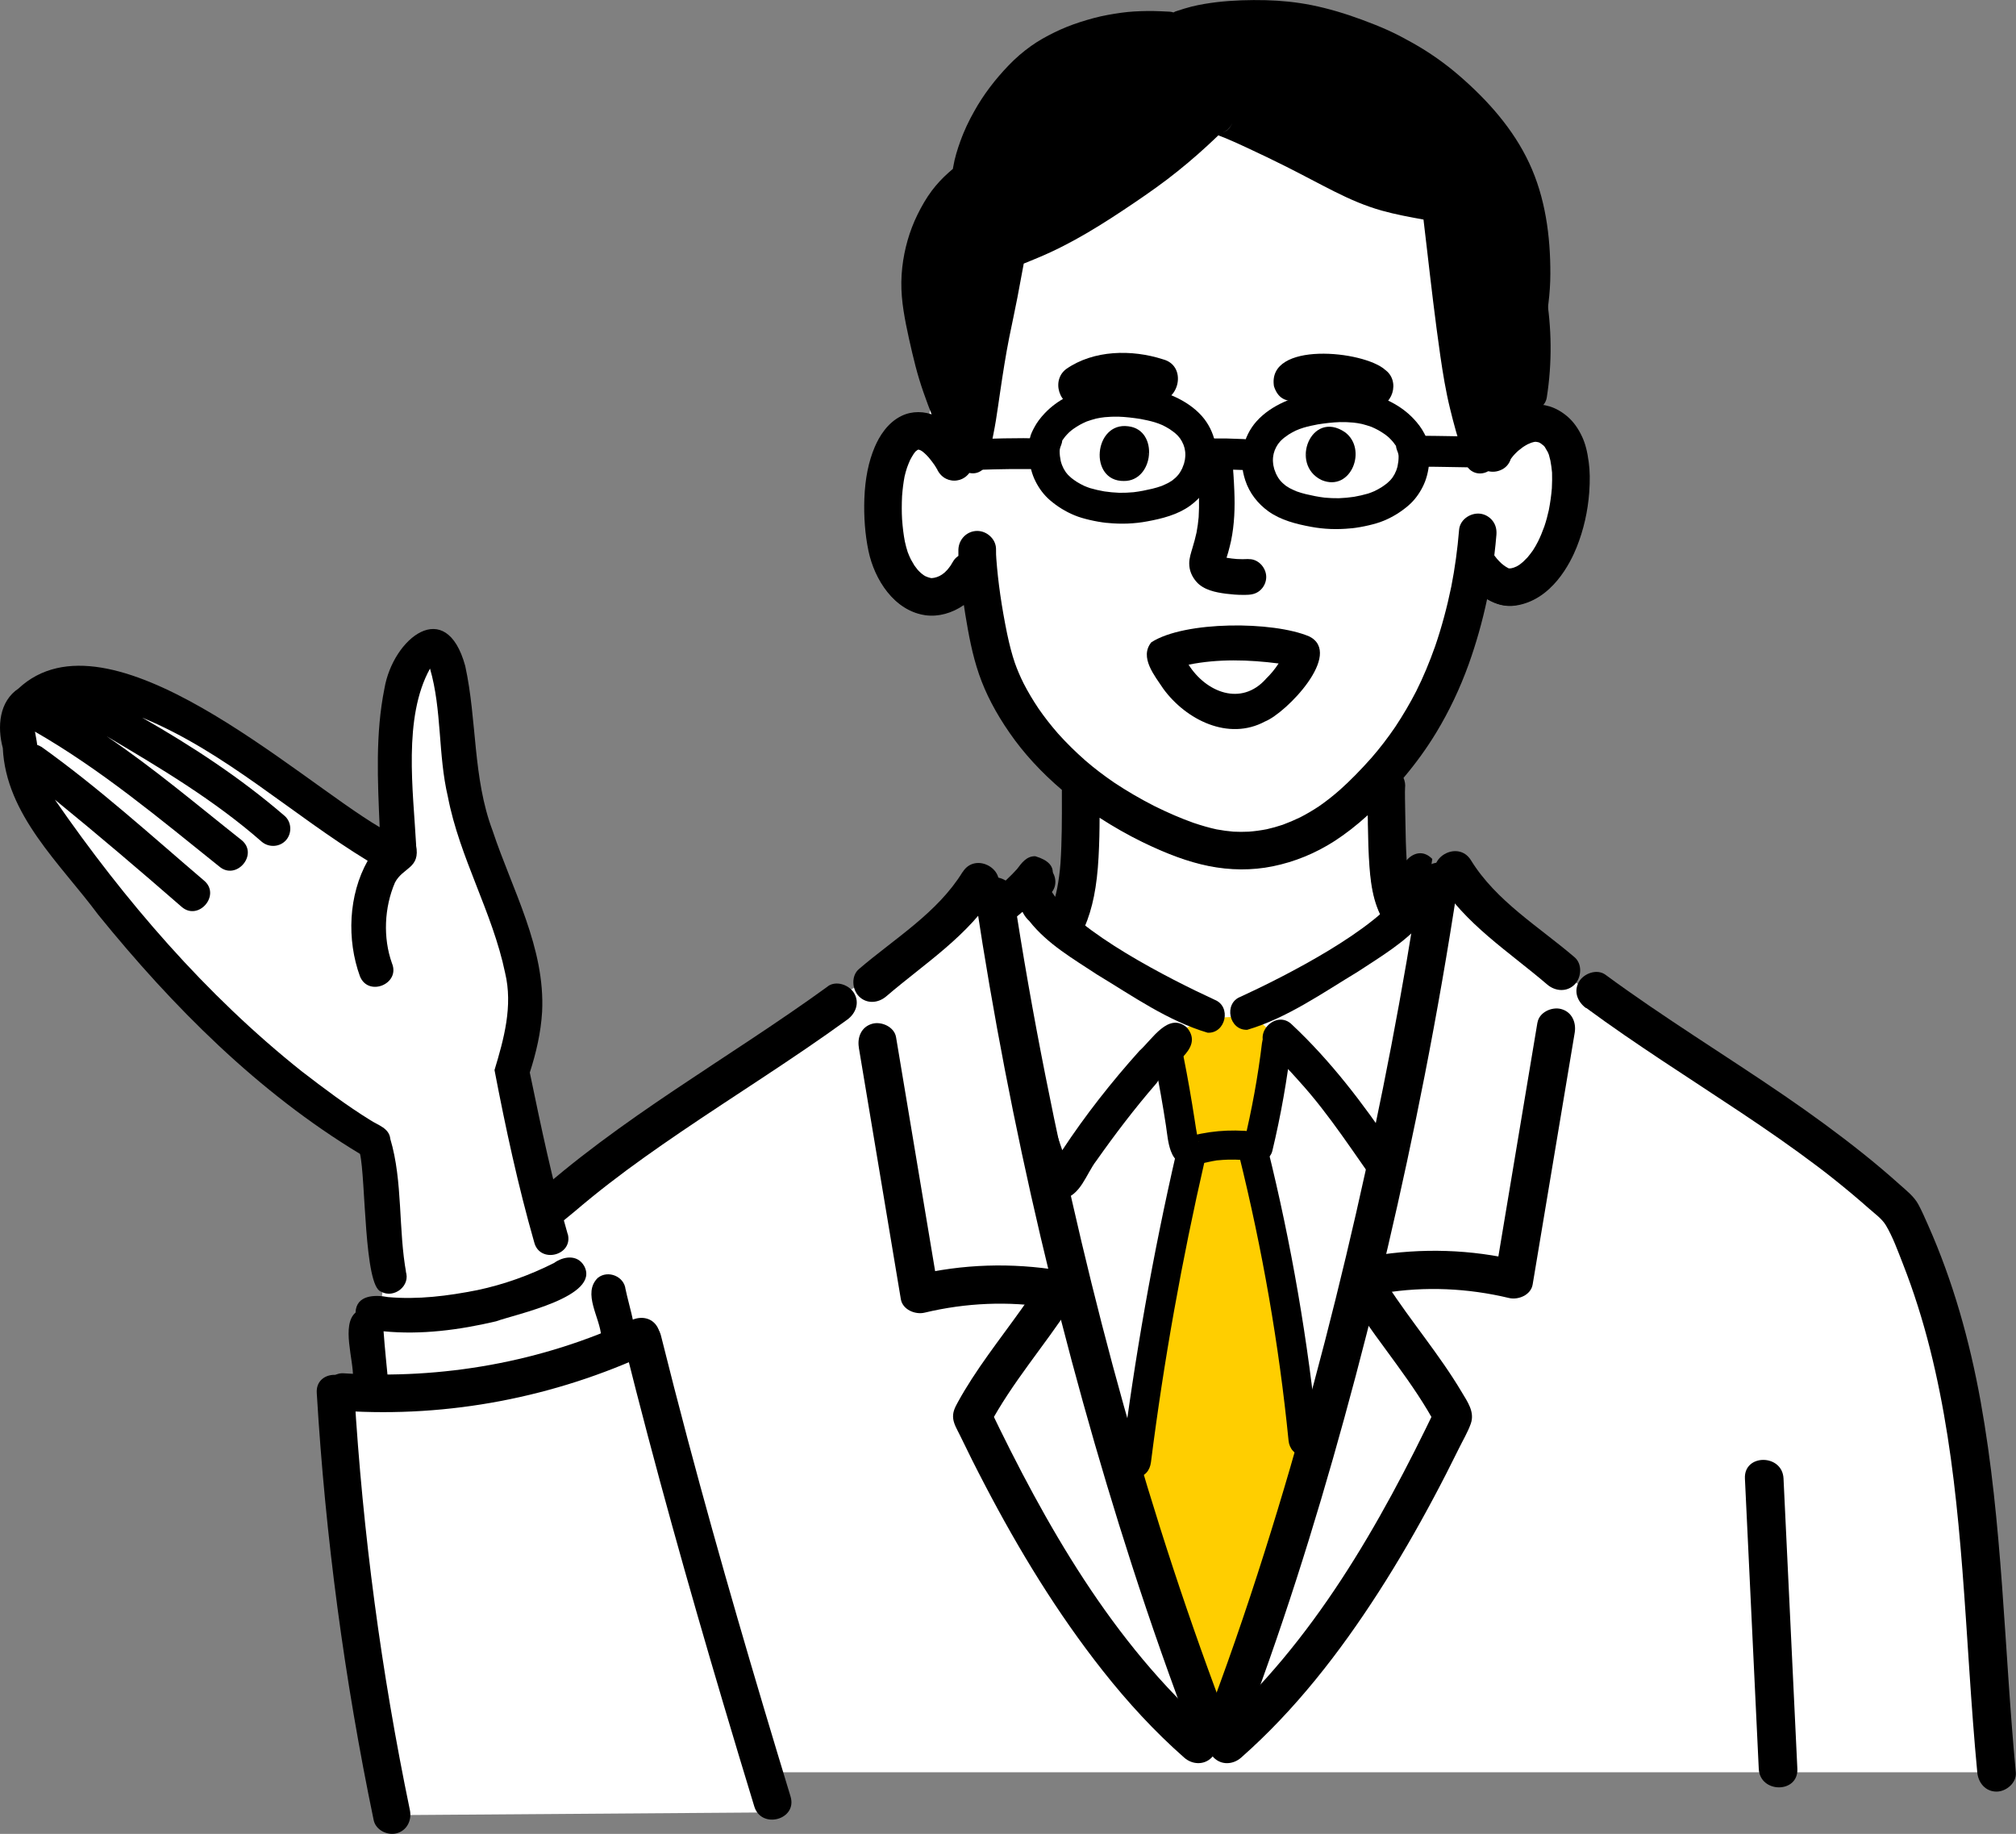 <?xml version="1.0" encoding="UTF-8"?><svg id="_レイヤー_2" xmlns="http://www.w3.org/2000/svg" viewBox="0 0 315.99 287.41"><rect x="0" y="0" width="315.99" height="287.41" fill="#808080" stroke="none"/><defs><style>.cls-1{fill:#000;}.cls-1,.cls-2,.cls-3{stroke-width:0px;}.cls-2{fill:#fff;}.cls-3{fill:#ffce00;}</style></defs><g id="_まとめ"><path class="cls-2" d="M195.19,167.93h-.16s-.14-.02-.14-.02h-.13s-.12-.03-.12-.03l-.11-.02-.11-.02-.1-.02-.1-.02-.09-.02-.09-.02-.08-.02-.09-.02-.08-.02-.08-.02-.08-.02-.08-.02-.07-.02-.07-.02-.07-.02-.07-.03-.07-.02-.07-.03-.07-.03-.08-.03-.07-.03-.08-.03-.08-.03-.08-.03-.08-.03-.07-.03-.07-.03-.07-.03-.07-.03-.07-.03-.06-.03-.06-.03-.06-.03-.06-.03-.06-.03-.06-.03-.06-.03-.06-.03-.06-.03-.06-.03-.06-.03-.07-.03-.06-.03-.07-.03-.07-.03-.07-.03-.07-.03-.07-.04-.08-.03-.08-.04-.08-.04-.08-.04-.08-.04-.08-.04-.08-.04-.08-.04-.08-.03-.07-.03-.07-.03-.07-.03-.07-.03-.07-.03-.07-.03-.07-.03-.07-.03-.07-.03-.07-.04-.07-.04-.07-.04-.08-.04-.08-.04-.08-.04-.08-.04-.08-.04-.08-.04-.08-.04-.08-.04-.08-.04-.08-.04-.07-.04-.07-.04-.07-.04-.07-.04-.07-.04-.07-.04-.07-.04-.07-.04-.07-.04-.07-.04-.07-.04-.07-.04-.08-.04-.08-.04-.08-.04-.08-.04-.08-.04-.09-.05-.09-.05-.09-.05-.1-.05-.1-.05-.1-.05-.11-.05-.11-.05-.11-.05-.11-.05-.11-.05-.11-.05-.11-.05-.11-.05-.11-.05-.11-.05-.11-.05-.12-.05-.12-.05-.13-.05-.13-.06-.13-.06-.13-.06-.14-.06-.14-.06-.14-.06-.14-.06-.14-.06-.14-.06-.15-.06-.15-.06-.15-.06-.15-.06-.15-.06-.16-.06-.16-.07-.16-.07-.16-.07-.16-.07-.16-.07-.16-.07-.16-.07-.16-.07-.15-.07-.15-.08-.14-.07-.14-.07-.13-.08-.13-.07-.13-.07-.13-.07-.13-.07-.13-.08-.13-.08-.14-.08-.14-.08-.14-.08-.14-.08-.15-.08-.15-.08-.16-.08-.16-.08-.16-.08-.16-.08-.17-.08-.17-.08-.17-.08-.17-.08-.18-.09-.17-.09-.18-.1-.18-.1-.19-.1-.19-.11-.19-.11-.19-.11-.2-.11-.2-.12-.2-.11-.2-.11-.2-.11-.21-.11-.21-.11-.21-.11-.21-.11-.21-.1-.2-.1-.2-.1-.2-.1-.19-.1-.19-.1-.19-.1-.19-.1-.18-.1-.18-.1-.18-.1-.18-.1-.18-.1-.18-.11-.17-.1-.17-.11-.18-.11-.17-.11-.16-.11-.16-.11-.15-.11-.15-.11-.15-.11-.14-.11-.13-.11-.13-.1-.13-.1-.13-.1-.12-.1-.12-.1-.12-.1-.12-.1-.11-.09-.11-.09-.11-.09-.11-.1-.1-.09-.1-.09-.09-.09-.09-.09-.09-.1-.09-.1-.09-.1-.08-.1-.08-.1-.08-.1-.08-.11-.08-.11-.08-.11-.09-.11-.08-.11-.09-.12-.09-.11-.09-.12-.09-.12-.1-.12-.1-.13-.1-.13-.1-.13-.11-.12-.11-.12-.1-.11-.1-.11-.1-.11-.1-.1-.09-.1-.09-.1-.09-.09-.08-.09-.09-.09-.09-.09-.08-.1-.09-.09-.09-.1-.09-.1-.09-.1-.09-.1-.09-.1-.09-.1-.09-.1-.1-.11-.1-.11-.1-.11-.1-.11-.09-.11-.1-.11-.1-.11-.1-.11-.1-.12-.1-.12-.1-.12-.1-.12-.1-.13-.1-.13-.1-.13-.11-.13-.1-.13-.1-.13-.1-.14-.11-.14-.1-.14-.1-.14-.1-.14-.1-.14-.1-.14-.1-.14-.09-.13.08-.05.09-.06.08-.06.08-.06.08-.05.07-.06.08-.05.08-.05.07-.05.07-.05.07-.05.07-.05.07-.05.07-.05.07-.05.07-.05.07-.05.07-.05.07-.05.07-.04.07-.04.07-.05.07-.04.07-.04.06-.04.06-.04.06-.04.06-.04.06-.04.06-.04.06-.04.06-.04.12-.08.06-.04.11-.08.12-.07.11-.08.11-.07.11-.08.11-.08.11-.08.1-.08.11-.08.1-.08.1-.08.05-.04.11-.08.1-.08.1-.09.1-.09.1-.09.1-.09.1-.09.1-.09.1-.1.1-.1.05-.05.05-.05.05-.06.05-.06.05-.06.05-.05.05-.06.05-.05.04-.05.08-.1c.04-.05.08-.1.08-.1l.07-.1.06-.09.06-.1.05-.1.05-.1.05-.1.04-.11.04-.12.04-.13.02-.07.02-.07.02-.07v-.08s.03-.08.03-.08l.02-.08.02-.09.02-.08v-.08s.03-.09.03-.09v-.08s.03-.09.03-.09v-.09s.03-.09.03-.09v-.09s.02-.09.02-.09v-.09s.02-.1.02-.1v-.1s.03-.1.03-.1v-.1s.03-.11.03-.11l.02-.11v-.11s.03-.12.03-.12l.02-.12.02-.12.02-.13.02-.12.02-.13.02-.13v-.13s.03-.13.03-.13v-.12s.03-.13.03-.13v-.13s.02-.14.02-.14v-.14s.02-.14.02-.14v-.15s.02-.15.02-.15v-.15s.01-.16.01-.16v-.15s.01-.16.01-.16v-.16s0-.16,0-.16v-.16s0-.16,0-.16v-.16s0-.16,0-.16v-.16s.01-.16.01-.16v-.16s.01-.16.01-.16v-.16s0-.16,0-.16v-.16s.01-.17.01-.17v-.17s0-.18,0-.18v-.17s0-.18,0-.18v-.18s0-.18,0-.18v-.18s0-.18,0-.18v-.18s0-.18,0-.18v-.19s.01-.18.01-.18v-.18s.01-.18.01-.18v-.17s.01-.17.01-.17v-.16s.01-.16.01-.16v-.16s.01-.16.01-.16v-.16s.02-.16.02-.16v-.15s.01-.15.01-.15v-.15s.02-.15.02-.15v-.14s.01-.14.01-.14v-.14s.01-.13.01-.13v-.13s.01-.13.01-.13v-.13s.01-.13.01-.13v-.13s.01-.13.01-.13v-.13s.01-.13.01-.13v-.13s.02-.12.02-.12v-.12s.02-.12.02-.12v-.12s.02-.12.02-.12v-.11s.02-.11.02-.11v-.11s.02-.11.02-.11v-.11s.02-.11.02-.11v-.1s.02-.1.02-.1v-.1s.02-.1.02-.1v-.1s.02-.1.02-.1v-.1s.02-.09.02-.09v-.09s.02-.09.02-.09v-.09s.02-.09.02-.09v-.09s.01-.09.01-.09v-.09s.01-.09.01-.09v-.08s.01-.09.01-.09v-.08s.01-.08.01-.08v-.09s.01-.08.01-.08v-.09s.01-.09.01-.09v-.08s.01-.09.01-.09v-.08s.01-.08.01-.08v-.08s.01-.08.01-.08v-.08s.01-.08.01-.08v-.08s0-.08,0-.08v-.08s0-.08,0-.08v-.09s0-.09,0-.09v-.21s-.32-.13-.32-.13l-.03-.14s-.03-.04-.06-.07l-.07-.07-.07-.07-.08-.08-.08-.08-.09-.09-.05-.05-.05-.05-.06-.06-.07-.06-.07-.06-.08-.07-.09-.08-.1-.09-.11-.1-.11-.1-.12-.11-.13-.11-.13-.12-.13-.12-.13-.12-.13-.12-.13-.13-.13-.12-.13-.12-.13-.12-.12-.12-.12-.11-.12-.11-.12-.11-.11-.11-.11-.11-.11-.11-.11-.11-.11-.11-.12-.11-.12-.12-.12-.12-.13-.13-.12-.13-.12-.13-.12-.13-.13-.13-.13-.14-.13-.14-.12-.13-.12-.13-.12-.14-.13-.14-.13-.15-.13-.14-.13-.14-.13-.15-.13-.15-.13-.15-.14-.16-.14-.16-.14-.16-.13-.16-.14-.17-.14-.17-.14-.17-.13-.17-.13-.17-.13-.16-.13-.17-.13-.17-.13-.17-.12-.17-.12-.16-.12-.16-.12-.16-.12-.16-.12-.17-.12-.16-.12-.16-.12-.17-.12-.16-.13-.18-.13-.19-.13-.19-.13-.19-.13-.19-.13-.2-.13-.2-.12-.2-.12-.2-.12-.19-.11-.19-.11-.19-.11-.19-.1-.19-.1-.19-.1-.18-.1-.19-.1-.18-.1-.19-.1-.19-.1-.19-.1-.2-.1-.21-.1-.21-.1-.22-.11-.23-.1-.23-.1-.23-.1-.23-.1-.23-.1-.23-.1-.23-.09-.22-.09-.22-.09-.22-.08-.22-.08-.22-.07-.22-.07-.22-.07-.22-.06-.23-.06-.23-.06-.24-.06-.25-.05-.25-.05-.25-.05-.25-.05-.25-.05-.25-.05-.24-.05-.24-.04-.23-.04-.23-.04-.22-.04-.22-.04-.22-.04-.21-.03-.21-.03-.22-.03-.23-.04-.24-.03-.24-.03-.24-.03-.24-.03-.24-.03-.23-.03-.23-.03-.22-.03-.22-.02-.21-.02-.21-.02-.21-.02-.2-.02-.2-.02-.19-.02-.19-.02-.2-.02-.2-.02-.21-.02-.21-.02-.21-.03-.22-.03-.23-.03-.24-.03-.24-.04-.25-.04-.25-.04-.24-.04-.25-.04-.25-.04-.26-.04-.27-.04-.25-.04-.24-.04-.24-.03-.23-.03-.22-.03-.21-.03-.21-.02-.2-.02-.19-.02-.18-.02-.18-.02-.17-.02-.17v-.16s-.02-.15-.02-.15v-.15s-.02-.14-.02-.14v-.13s-.01-.13-.01-.13v-.13s-.01-.12-.01-.12v-.12s-.01-.11-.01-.11v-.1s0-.1,0-.1v-.1s0-.09,0-.09v-.09s0-.09,0-.09v-.08s0-.08,0-.08v-.08s0-.07,0-.07v-.07s-.01-.13-.01-.13v-.12s-.02-.11-.02-.11l-.02-.1v-.09s-.03-.08-.03-.08l-.02-.07-.04-.08-.05-.06-.14-.03-.09.03-.07.03-.08.05-.08.06-.09.08-.09.08-.09.1-.05.05-.05.06-.06.07-.06.07-.06.07-.06.08-.07.08-.07.09-.07.08-.07.09-.07.09-.07.09-.07.08-.07.09-.07.09-.07.08-.07.08-.07.08-.07.08-.07.08-.07.08-.07.07-.07.07-.07.07-.07.07-.07.07-.07.07-.07.06-.07.06-.07.06-.07.06-.08.06-.08.06-.08.06-.08.05-.09.05-.08.05-.09.05-.09.05-.09.05-.08.05-.09.04-.09.04-.08.04-.08.04-.08.04-.08.04-.08.04-.08.04-.08.04-.08.04-.08.03-.08.03-.08.03-.08.03-.08.03-.09.03-.08.03-.09.03-.08.02-.09.02-.09.02-.09.02-.09.02-.1.02-.09.02-.1.02-.1.02-.1.02-.1.02-.1.02-.1.02h-.1s-.1.03-.1.03h-.1s-.1.03-.1.03h-.11s-.11.02-.11.02h-.11s-.11.01-.11.01h-.12s-.11,0-.11,0h-.35s-.12-.01-.12-.01h-.12s-.12-.02-.12-.02h-.12s-.12-.03-.12-.03l-.12-.02-.12-.02-.13-.02-.12-.02-.13-.03-.13-.04-.13-.04-.13-.04-.13-.05-.13-.05-.13-.05-.13-.05-.13-.06-.14-.06-.14-.07-.14-.07-.13-.08-.14-.08-.14-.09-.13-.09-.13-.09-.13-.1-.13-.1-.12-.1-.12-.1-.12-.1-.12-.11-.11-.11-.11-.11-.11-.11-.11-.12-.11-.13-.12-.13-.11-.14-.12-.14-.11-.15-.12-.16-.12-.17-.11-.17-.11-.18-.11-.18-.11-.18-.1-.18-.1-.18-.1-.18-.09-.17-.09-.17-.08-.16-.08-.16-.08-.15-.07-.15-.07-.14-.07-.14-.07-.15-.07-.15-.06-.15-.06-.16-.07-.16-.06-.18-.07-.19-.06-.2-.06-.21-.06-.22-.06-.22-.05-.22-.05-.22-.05-.22-.05-.22-.04-.21-.04-.21-.03-.2-.03-.2-.03-.2-.02-.19-.02-.19-.02-.19v-.19s-.02-.19-.02-.19v-.2s-.01-.21-.01-.21v-.21s0-.21,0-.21v-.22s.01-.22.01-.22v-.22s.02-.22.02-.22v-.22s.02-.22.02-.22l.02-.22.02-.22.02-.21.02-.21.02-.21.02-.2.02-.2.02-.2.03-.21.03-.21.03-.2.03-.2.03-.2.04-.21.04-.2.04-.19.04-.19.04-.18.04-.18.04-.18.04-.17.04-.17.04-.16.04-.16.04-.15.05-.15.04-.15.05-.14.05-.15.05-.14.05-.15.05-.15.05-.15.06-.15.06-.15.06-.15.06-.15.06-.15.06-.15.06-.15.06-.15.07-.14.07-.15.07-.15.07-.15.08-.15.07-.15.08-.14.08-.14.08-.15.09-.14.09-.14.08-.14.09-.14.09-.14.09-.14.1-.14.09-.14.1-.13.1-.13.1-.13.1-.13.1-.12.1-.12.1-.11.09-.11.09-.11.09-.1.09-.1.09-.09.08-.09.08-.09.08-.08.08-.08.07-.07.07-.07.07-.07.07-.07.07-.06.07-.06.07-.06.08-.06.07-.05.08-.05.08-.05.08-.05.08-.04.08-.04.07-.04.07-.04.07-.03.07-.03.07-.03.13-.05.12-.05.12-.04.11-.04.11-.04.1-.03.1-.02.1-.02.74-.37.04-.07.05-.17.02-.08.03-.1.03-.11c.02-.1.02-.12.02-.13,0,0,.01-.07.02-.07v-.08s.03-.09.03-.09v-.09s.03-.09.03-.09l.02-.1.02-.11.02-.12.02-.13.02-.13.02-.14.02-.15.02-.16.03-.16.03-.17.03-.18.03-.18.04-.18.03-.19.04-.19.04-.19.04-.19.04-.19.04-.18.04-.18.04-.18.04-.18.04-.18.04-.18.04-.18.04-.19.04-.19.04-.2.05-.21.05-.22.05-.24.05-.25.06-.27.06-.27.06-.28.06-.28.07-.29.07-.29.07-.29.07-.27.07-.27.07-.26.07-.25.07-.25.06-.24.06-.23.06-.22.06-.22.07-.23.07-.23.07-.24.07-.24.08-.25.08-.26.09-.27.09-.28.1-.29.1-.29.1-.29.1-.29.11-.29.1-.28.11-.28.1-.27.1-.26.1-.26.1-.25.1-.25.11-.25.11-.25.11-.25.12-.26.13-.27.13-.28.14-.28.15-.28.16-.29.17-.3.17-.3.18-.3.18-.3.18-.28.17-.28.16-.27.16-.25.15-.24.14-.23.14-.22.13-.22.13-.21.13-.21.13-.22.13-.22.13-.22.13-.22.14-.23.14-.24.15-.25.16-.26.16-.26.16-.26.16-.26.17-.26.17-.26.16-.25.16-.24.15-.23.15-.23.14-.22.14-.22.14-.22.14-.21.13-.21.14-.22.15-.22.15-.23.16-.24.16-.24.17-.24.18-.25.18-.26.19-.26.19-.26.19-.26.19-.25.19-.25.19-.24.19-.24.19-.22.18-.22.18-.21.18-.21.18-.21.19-.2.19-.2.19-.19.19-.2.21-.2.21-.21.23-.21.23-.21.24-.22.25-.22.25-.22.26-.22.26-.23.25-.22.24-.21.24-.21.23-.2.22-.19.22-.19.21-.18.21-.18.21-.17.21-.18.21-.18.21-.18.21-.18.22-.18.22-.19.22-.19.23-.19.23-.2.23-.2.23-.2.24-.2.24-.21.24-.21.23-.2.23-.2.23-.19.23-.2.24-.2.24-.2.24-.2.25-.2.26-.2.27-.21.29-.22.29-.21.3-.22.3-.21.3-.21.31-.21.31-.2.3-.2.3-.19.29-.18.28-.17.28-.17.27-.16.26-.15.26-.15.25-.14.24-.13.25-.13.25-.13.25-.13.25-.13.25-.13.26-.12.26-.13.27-.12.27-.12.26-.12.25-.12.24-.11.23-.1.22-.1.22-.09.21-.09.2-.09.19-.08.18-.08.17-.07.17-.07.17-.07.16-.07.16-.06.17-.07.17-.07.18-.07.18-.07.18-.07.19-.07.19-.07.19-.07.19-.07.19-.07.19-.07.19-.07.19-.07.18-.07.18-.07.18-.07.18-.06.17-.06.17-.06.16-.06.16-.06.16-.05.16-.06.16-.06.16-.05.16-.05.16-.05.16-.05.16-.05.15-.05.15-.05.15-.05.14-.04.13-.04.13-.04.13-.04.12-.04.12-.04.12-.03.11-.04.11-.03.11-.04.12-.03.12-.04.13-.04.13-.04.14-.04.15-.04.15-.04.16-.04.16-.04.16-.04.16-.04.16-.04.16-.04.16-.04.17-.04.16-.04.17-.03.17-.04.18-.04.19-.04.19-.04.19-.04.2-.05.2-.04.19-.04.19-.04.2-.04.19-.04.2-.04.19-.04.2-.04.21-.04.2-.04.2-.04.2-.04.21-.04.21-.05.21-.05.22-.05.22-.05.22-.05.23-.05.24-.06.25-.05.25-.05.25-.05.25-.05.26-.05.27-.04.27-.04.28-.04.27-.04.28-.03.28-.03.28-.03.29-.02.29-.02.29-.02.3-.02.31-.02.31-.02h.32s.31-.02.31-.02h.32s.31-.02.31-.02h.32s.32,0,.32,0h.31s.3,0,.3,0h.3s.3.01.3.01h.29s.28.03.28.03l.28.02.27.02.27.02.27.03.27.03.26.03.26.03.25.03.25.04.25.03.25.04.25.04.25.04.25.04.25.04.26.04.26.04.27.05.27.06.27.05.27.07.28.07.29.07.3.08.3.08.3.08.29.08.3.08.31.08.31.09.31.09.31.09.31.09.31.09.31.09.31.09.31.09.3.09.3.09.3.09.3.1.29.1.29.1.29.1.28.1.28.1.28.11.27.11.27.11.27.12.26.11.26.12.27.12.27.13.27.13.27.13.28.13.28.14.29.15.29.15.29.16.29.16.28.16.28.18.28.18.27.18.27.18.26.18.25.18.26.18.26.19.26.19.26.19.26.19.26.19.26.2.26.2.26.21.26.21.25.2.25.2.24.2.24.2.22.2.22.19.21.19.2.19.2.19.19.19.19.19.18.19.18.19.18.19.17.19.17.19.17.19.16.19.16.19.16.2.16.2.15.2.15.2.14.19.14.2.14.21.14.21.13.21.13.21.13.21.12.21.12.21.12.22.12.22.12.23.12.24.11.24.11.24.11.24.11.25.11.26.1.27.11.28.1.29.1.3.1.31.1.31.1.3.1.3.09.3.09.3.09.3.09.3.08.29.09.29.08.29.09.3.08.3.08.3.08.3.08.31.08.32.08.33.08.34.07.34.07.34.07.34.07.35.06.35.06.35.05.35.05.35.05.34.05.35.05.35.04.35.04.35.04.34.04.34.03.34.03.35.03.35.03.35.03.35.02.35.02.35.02.35.02.35.02.34.02.33.02.32v.32s.03.32.03.32v.32s.02.31.02.31v.3s.02.3.02.3v.3s.02.3.02.3v.3s.01.31.01.31v.3s.01.3.01.3v.31s0,.32,0,.32v.32s0,.33,0,.33v.32s0,.32,0,.32v.32s0,.33,0,.33v.63s0,.3,0,.3v.3s0,.29,0,.29v.28s0,.27,0,.27v.52s0,.25,0,.25v1.56s0,.29,0,.29v.31s-.01.33-.01.33v.33s-.02.33-.02.33v.34s-.02.34-.02.34v.33s-.02.32-.02.32v.3s-.02.29-.02.29v.28s-.02.27-.02.27v.26s-.02.24-.02.24v.23s-.02.22-.02.22v.21s-.02.19-.02.19v.19s-.02.18-.02.18v.17s-.02.16-.02.16v.15s-.02.15-.02.15v.14s-.02.13-.02.13v.13s-.02.12-.02.12v.12s-.02.11-.02.11v.11s-.02.11-.02.11v.1s-.02.1-.02.1v.1s-.02.1-.02.1v.1s-.03.1-.03.1v.1s-.03.1-.03.1v.1s-.03.09-.03.09v.09s-.03.09-.03.09l-.02.09v.08s-.03.08-.03.08v.08s-.03.07-.03.07v.08s-.03.07-.03.07l-.02.08v.08s-.03.08-.03.08v.08s-.03.08-.03.08l-.02.08-.02.08v.08s-.03.08-.03.08l-.02.08v.08s-.03.08-.03.08v.07s-.04.13-.04.13l-.02.11v.08s-.02.08-.02.08c.06,0,.08,0,.08-.01l.12-.1.07-.04.08-.05.1-.05.11-.06.13-.06.07-.03.07-.03.08-.03.08-.04.09-.04.09-.04.09-.04.09-.04.1-.04.1-.04.1-.04.11-.04.11-.04.11-.04.11-.04.11-.04.11-.04.11-.04.11-.04.11-.04.12-.04.11-.04.11-.04.12-.04.12-.04.12-.04.12-.04.12-.04.12-.04.12-.04.12-.03.12-.03.12-.03.12-.03.12-.03.12-.03.11-.03.12-.02.11-.02.12-.02.12-.02.12-.02.11-.02h.11s.11-.03.11-.03h.11s.11-.02.11-.02h.11s.11-.01.11-.01h.33s.11,0,.11,0h.11s.11.01.11.01h.11s.1.02.1.02h.1s.1.03.1.03l.1.02.1.02.1.02.1.02.1.02.1.03.1.03.1.03.1.03.1.04.1.04.1.04.09.04.1.04.09.05.09.05.09.05.09.05.09.05.09.06.09.06.09.06.09.06.09.06.09.07.08.07.09.07.08.07.08.07.08.07.08.08.08.08.08.08.08.08.08.09.08.09.08.09.07.1.07.1.07.1.07.1.07.11.07.11.07.11.07.11.06.12.06.12.06.12.06.13.05.13.06.13.05.13.05.14.05.14.05.14.05.15.05.15.04.15.04.16.04.16.04.16.04.16.03.17.03.17.03.17.03.17.03.18.02.18.02.18.02.18.02.18.02.19v.19s.03.19.03.19v.19s.02.19.02.19v.2s.01.2.01.2v.2s0,.2,0,.2v.61s0,.21,0,.21v.21s-.01.21-.01.21v.21s-.02.21-.02.21l-.02.21-.02.21-.02.21-.02.21-.02.21-.03.22-.03.22-.03.22-.03.22-.04.22-.04.22-.04.22-.04.22-.04.22-.05.22-.05.22-.05.22-.06.22-.06.22-.06.22-.06.22-.06.21-.07.21-.07.21-.07.21-.07.21-.07.21-.08.21-.08.21-.08.21-.08.21-.09.21-.09.2-.09.2-.1.2-.1.2-.1.2-.1.19-.1.19-.1.19-.1.19-.11.18-.11.18-.11.18-.11.18-.11.18-.11.17-.11.17-.12.17-.12.16-.11.16-.12.16-.12.16-.12.15-.12.15-.12.15-.12.14-.12.14-.12.14-.13.13-.13.13-.13.13-.13.12-.13.12-.13.11-.13.11-.13.11-.13.11-.13.1-.13.1-.13.1-.13.1-.13.09-.13.09-.13.09-.13.08-.13.08-.13.08-.13.07-.13.07-.13.07-.13.06-.13.06-.13.06-.13.05-.13.05-.13.05-.13.05-.13.04-.13.04-.13.04-.13.04-.13.03-.14.02-.13.02-.13.02-.13.02-.13.02h-.13s-.13.02-.13.02h-.13s-.13.01-.13.01h-.13s-.13,0-.13,0h-.13s-.13,0-.13,0h-.13s-.12-.02-.12-.02l-.13-.02-.12-.02-.12-.02-.12-.02-.12-.03-.12-.03-.11-.03-.12-.03-.11-.04-.11-.04-.11-.04-.11-.04-.11-.05-.11-.05-.1-.05-.1-.06-.1-.05-.1-.06-.1-.06-.1-.06-.09-.07-.09-.07-.09-.07-.09-.07-.08-.07-.09-.07-.08-.07-.08-.08-.08-.08-.08-.08-.07-.08-.07-.08-.07-.08-.07-.08-.07-.08-.07-.08-.06-.09-.06-.08-.06-.09-.06-.09-.05-.08-.06-.09-.05-.08-.05-.08-.05-.08-.05-.08-.05-.08-.04-.08-.04-.08-.04-.07-.04-.06h0s-.06-.05-.07-.07l.05.07.02.1v.12s.02.14.02.14v.08s0,.08,0,.08v.28s0,.1,0,.1v.11s0,.11,0,.11v.12s-.01.12-.01.12v.12s-.02.13-.02.13v.13s-.02.13-.02.13v.14s-.03.14-.03.14l-.02.15-.02.15-.02.15-.02.16-.02.16-.02.16-.03.16-.03.17-.03.17-.03.17-.03.18-.04.18-.04.18-.04.18-.04.18-.04.18-.04.19-.04.19-.04.19-.05.19-.05.19-.05.19-.05.19-.05.19-.05.19-.05.19-.05.19-.05.19-.05.19-.05.2-.06.19-.06.2-.06.2-.06.2-.06.2-.06.2-.06.2-.07.2-.07.2-.07.2-.07.21-.07.21-.07.21-.07.21-.08.21-.08.21-.08.21-.08.21-.08.21-.08.22-.08.21-.09.22-.08.22-.09.22-.09.22-.09.22-.09.22-.09.22-.09.22-.09.22-.09.22-.09.22-.1.23-.1.23-.1.23-.1.23-.1.23-.1.23-.1.23-.1.23-.1.23-.1.23-.1.23-.1.23-.1.24-.1.23-.1.23-.1.23-.1.23-.1.23-.1.23-.1.23-.1.23-.1.23-.1.23-.1.22-.1.23-.1.22-.1.22-.1.22-.1.22-.1.22-.1.21-.1.21-.1.21-.1.21-.1.21-.1.21-.1.2-.1.2-.1.2-.1.2-.1.2-.1.2-.1.19-.1.19-.1.19-.1.19-.1.19-.1.19-.1.19-.1.18-.1.18-.11.18-.11.18-.1.18-.11.18-.11.18-.11.18-.11.18-.11.18-.11.17-.11.17-.11.17-.11.17-.11.17-.11.17-.11.17-.11.16-.11.16-.11.16-.11.16-.11.16-.11.16-.11.16-.11.16-.1.15-.11.15-.11.15-.1.15-.1.15-.1.14-.1.14-.1.15-.1.14-.1.14-.1.13-.1.13-.09.13-.09.13-.09.12-.09.12-.08.12-.08.11-.08.11-.08.11-.07.11-.07.1-.07.1-.07.1-.06.1-.06.1-.06.09-.06.09-.05.09-.05.09-.05.09-.05.08-.04.09-.04.08-.04.08-.04.08-.04.08-.03.08-.03.08-.03.08-.02.09-.02.09-.02.09-.02.09-.02.09-.02.09v.09s-.03.09-.03.09v.1s-.02.09-.02.09v.1s-.02.1-.02.1v.1s-.01.1-.01.1v.1s0,.11,0,.11v.33s0,.11,0,.11v.12s0,.12,0,.12v.12s.01.12.01.12v.13s.02.13.02.13v.13s.02.14.02.14v.14s.02.14.02.14v.14s.02.14.02.14v.14s.02.15.02.15v.15s.02.15.02.15v.15s.02.15.02.15v.16s.03.16.03.16l.02.16v.16s.03.16.03.16l.02.16v.16s.03.16.03.16l.02.17v.17s.03.17.03.17l.02.17v.17s.03.18.03.18l.02.18.02.18v.18s.03.18.03.18l.02.18.02.18.02.18.02.18.02.18.02.18.02.18.02.18.02.18.02.18.02.18.02.18.02.18.02.18.02.18.02.18.02.18.02.18.02.18.02.18.02.18.02.18.02.18.02.18.02.18.02.18.02.17.02.18.02.17.02.17.02.17.02.17.02.17.02.17.02.17.02.17.02.17.02.17.02.16.02.17.02.16.02.16.02.16.02.16.02.16.02.16.02.16.03.16.02.16.03.15.03.15.03.15.03.15.03.15.03.15.03.15.03.14.03.15.04.14.03.14.04.14.03.14.04.14.03.14.04.14.04.13.04.13.04.13.04.13.04.13.04.13.04.13.04.13.05.13.05.12.05.12.05.12.05.12.05.12.05.12.05.12.05.12.05.11.05.11.05.11.05.11.06.11.05.11.06.1.06.1.06.1.06.1.06.1.06.1.06.1.06.09.06.09.06.08.06.09.06.09.07.08.07.08.07.08.07.08.07.08.07.07.07.07.07.07.07.07.07.07.07.06.07.06.07.06.07.06.07.06.07.05.07.05.07.05.07.05.07.05.07.05.07.04.07.04.07.04.07.04.07.04.07.04.07.03.07.03.07.03.07.03.07.03.07.02.07.02.13.04.13.03.12.03h0s.13.01.13.01h.12s.12,0,.12,0h.12s.12-.03.12-.03c.03-.01.06-.02.07-.02.03,0,.04.01.04.03l.12-.07.11-.04.11-.04.11-.05.11-.05.11-.06.11-.07.1-.07.1-.08s.1-.07.11-.08l.1-.08s.09-.07.1-.08l.09-.08.1-.08.09-.07.1-.07.09-.05.09-.05.09-.04.09-.02h.09s.09-.01.09-.01h.09s.1.03.1.03l.1.03.1.04.11.06.11.07.12.08.06.05.07.05.07.05.07.05.07.05.07.06.07.06.07.06.07.07.07.07.08.07.08.07.08.08.08.08.08.08.08.08.08.09.08.08.08.09.09.09.03.03-.3.24-.35.27-.37.28-.38.29-.39.3-.39.3-.38.29-.39.29-.39.28-.38.28-.36.27-.35.26-.33.24-.31.23-.31.24-.31.24-.3.24-.29.24-.29.24-.28.24-.29.25-.29.26-.29.26-.3.27-.3.27-.3.28-.3.28-.3.28-.3.27-.29.26-.28.25-.28.25-.27.24-.27.22-.27.22-.27.21-.28.21-.29.22-.3.22-.31.23-.32.23-.33.24-.34.25-.35.25-.36.25-.36.25-.36.25-.35.24-.35.24-.35.25-.35.24-.36.24-.35.23-.33.22-.32.22-.33.22-.32.22-.32.22-.31.22-.3.22-.3.22-.29.22-.29.22-.28.21-.28.21-.27.2-.26.19-.26.19-.25.18-.24.17-.23.16-.22.15-.22.15-.22.15-.22.15-.22.15-.23.15-.23.15-.24.15-.25.16-.27.16-.27.16-.28.16-.28.16-.29.15-.29.15-.29.14-.28.13-.27.12-.26.11-.26.11-.26.11-.25.1-.25.1-.24.1-.24.09-.24.09-.23.08-.23.08-.23.08-.22.07-.21.07-.21.06-.2.06-.2.05-.19.05-.19.05-.19.04-.19.04-.19.04-.19.04-.19.04-.19.03-.19.03-.19.03-.19.02-.18.02h-.18s-.17.02-.17.02h-.17s-.16,0-.16,0Z"/><path class="cls-2" d="M232.87,30.05c2.17,1.95,3.31,4.79,4.14,7.58,2.67,9,2.81,18.73.39,27.8-.1.37-.21.75-.45,1.04-.36.42-.94.57-1.48.7-1.88.44-4.14.78-5.49-.6-.56-.57-.84-1.34-1.11-2.08-1.89-5.23-3.57-10.62-3.91-16.17-.34-5.55.78-11.35,4.05-15.85.58-.8,1.26-1.58,2.16-2.01.9-.43,2.06-.43,1.7-.4Z"/><path class="cls-2" d="M149.35,58.79c-3.33-17.7,6.23-36.6,21.62-45.94,6.44-3.91,13.98-6.34,21.49-5.69,3.84.33,7.56,1.45,11.22,2.62,7.94,2.54,16.57,6.08,20.74,14.32-8.02,5.21-16.11,10.32-24.26,15.34-3.98,2.45-7.99,4.89-12.26,6.79-12.31,5.48-26.31,6.34-38.56,12.57Z"/><path class="cls-1" d="M248.86,72.47c-.18-1.34-.46-2.7-1.03-3.94-.54-1.17-1.26-2.24-2.24-3.1-.81-.71-1.77-1.28-2.8-1.59-1.88-.56-3.91-.31-5.66.56-1.48.74-2.85,1.7-3.97,2.93-1,1.1-2.15,2.49-1.94,4.07.12.97.79,1.82,1.69,2.2.82.35,1.73.26,2.51-.16.61-.33,1.03-.9,1.24-1.53,0-.01.01-.02.02-.03.16-.21.32-.42.49-.62.22-.24.45-.46.68-.68.25-.21.51-.41.78-.61.25-.16.5-.31.76-.45.19-.09.39-.18.59-.25.15-.05.3-.09.46-.13.05,0,.11-.02.16-.03h.12c.11.01.23.03.35.05.07.02.13.03.2.05.04.01.07.03.11.05.08.05.16.1.25.15.15.11.3.22.44.34.03.03.06.05.08.08.04.05.08.1.11.15.17.26.32.53.47.81.06.14.12.28.17.42.09.31.17.62.25.94.12.63.21,1.26.27,1.9.03.83.02,1.66-.03,2.49-.09,1.14-.25,2.28-.47,3.41-.19.87-.42,1.73-.71,2.58-.29.82-.62,1.61-1,2.39-.25.48-.51.94-.8,1.39-.27.39-.56.77-.87,1.13-.23.25-.47.49-.72.73-.19.16-.39.31-.59.46-.15.09-.3.18-.45.27-.16.07-.31.14-.48.2-.12.04-.24.07-.36.1-.08.01-.15.02-.23.03-.06,0-.12,0-.18,0-.02,0-.05,0-.08,0-.03-.01-.05-.02-.08-.04-.18-.1-.36-.21-.54-.32-.2-.14-.39-.29-.57-.45-.25-.24-.5-.49-.73-.75-.16-.19-.31-.39-.46-.59.13-1.09.25-2.18.34-3.27.06-.76-.08-1.48-.56-2.09-.45-.58-1.12-.97-1.84-1.06-1.45-.2-3.04.87-3.16,2.4-.24,2.99-.64,5.96-1.22,8.9-.65,3.18-1.49,6.3-2.53,9.37-.85,2.42-1.83,4.79-2.98,7.08-.99,1.93-2.1,3.8-3.3,5.61-1.16,1.7-2.41,3.32-3.76,4.87-1.55,1.75-3.19,3.45-4.93,5.01-1.06.93-2.16,1.8-3.31,2.6-.96.64-1.95,1.22-2.97,1.74-.89.44-1.81.83-2.75,1.17-.83.28-1.67.52-2.52.71-.93.18-1.87.31-2.82.38-.81.04-1.62.05-2.43,0-.9-.07-1.79-.19-2.68-.36-1.24-.27-2.45-.62-3.65-1.03-2.09-.74-4.13-1.64-6.12-2.62-2.18-1.11-4.29-2.33-6.32-3.69-1.57-1.08-3.09-2.22-4.53-3.47h0c-1.5-1.33-2.94-2.72-4.28-4.21-1.1-1.26-2.14-2.57-3.08-3.95-.85-1.28-1.65-2.59-2.35-3.96-.52-1.06-.99-2.14-1.39-3.25-.51-1.5-.89-3.03-1.22-4.58-.79-3.86-1.4-7.79-1.69-11.72-.03-.49-.07-.99-.05-1.48.05-1.53-1.31-2.8-2.8-2.8-1.57,0-2.75,1.28-2.8,2.8-.01.35,0,.69,0,1.04-.35.23-.66.53-.88.91-.12.21-.24.42-.38.62-.16.23-.34.45-.52.67-.14.15-.29.3-.44.44-.13.11-.27.21-.4.31-.14.09-.28.17-.43.25-.14.06-.28.12-.42.18-.15.04-.29.08-.43.12-.13.02-.26.04-.39.06h-.1c-.05,0-.11-.01-.16-.02-.14-.04-.27-.07-.41-.11-.15-.06-.3-.12-.44-.18-.09-.05-.18-.1-.27-.16-.15-.11-.3-.22-.44-.34-.19-.18-.37-.36-.55-.54-.18-.22-.35-.45-.52-.68-.2-.31-.39-.64-.56-.96-.19-.39-.35-.78-.5-1.18-.18-.54-.32-1.1-.44-1.65-.22-1.17-.35-2.35-.44-3.54-.07-1.2-.05-2.4,0-3.6.08-1.04.21-2.07.39-3.1.11-.48.24-.95.4-1.42.15-.42.32-.84.51-1.24.17-.32.35-.63.54-.93.09-.13.19-.25.28-.37.03-.03.05-.05.08-.07.1-.08.2-.16.3-.24,0,0,0,0,0,0,.01,0,.02,0,.03-.01.04-.01.09-.02.13-.04.02,0,.05,0,.07-.01,0,0,.02,0,.03,0,.05.01.11.03.17.05.06.02.13.05.19.08.07.04.13.07.19.11.13.1.26.2.38.3.24.22.48.46.7.71.32.38.63.78.91,1.18.14.22.28.45.41.68,0,.01.01.02.02.04.32.66.8,1.2,1.49,1.49.69.29,1.49.29,2.18,0,1.35-.57,2.16-2.3,1.49-3.67-.52-1.07-1.17-2.07-1.94-2.98-1.01-1.2-2.17-2.36-3.62-3-1.66-.73-3.55-.8-5.21,0-1.96.94-3.31,2.85-4.15,4.8-1.08,2.55-1.52,5.28-1.62,8.04-.1,2.73.08,5.47.63,8.14.92,4.45,3.95,9.3,8.82,9.98.32.04.64.07.96.07,1.78,0,3.56-.66,5-1.68.05-.04.1-.08.15-.12.09.59.17,1.17.27,1.76.51,3.13,1.09,6.29,2.13,9.3,1.14,3.28,2.81,6.31,4.78,9.16,2.32,3.35,5.12,6.31,8.22,8.94,0,3.87.03,7.74-.22,11.6-.1,1.32-.27,2.63-.52,3.94-.19.91-.42,1.8-.72,2.69-.24.66-.51,1.31-.82,1.94-.24.47-.5.92-.79,1.36-.23.32-.47.63-.73.94-.11.11-.21.23-.32.34-1.06,1.1-1.1,2.87,0,3.96.54.54,1.27.81,2,.81s1.44-.27,1.96-.81c1.45-1.51,2.57-3.26,3.39-5.18,1.49-3.48,2.01-7.24,2.21-11,.12-2.14.15-4.28.16-6.42,2.23,1.45,4.53,2.78,6.91,3.94,3.27,1.6,6.72,3.01,10.29,3.74,1.72.35,3.47.53,5.22.53,1.61,0,3.23-.16,4.82-.48,3.43-.7,6.72-2.06,9.67-3.96,1.93-1.24,3.7-2.68,5.39-4.22.01.57.02,1.14.03,1.71.04,2.26.09,4.52.26,6.78.13,1.69.33,3.4.79,5.03.23.81.52,1.6.87,2.34.08.25.2.48.36.7.79,1.44,1.84,2.72,3.17,3.78.49.39,1.09.58,1.68.58.85,0,1.71-.38,2.25-1.08.95-1.22.69-2.98-.51-3.93-.08-.06-.16-.13-.23-.19-.22-.21-.44-.42-.64-.64-.17-.21-.34-.42-.5-.64-.12-.2-.24-.4-.36-.6-.15-.39-.35-.78-.5-1.17-.16-.49-.29-.99-.4-1.5-.24-1.26-.37-2.54-.46-3.82-.13-2.15-.16-4.3-.2-6.45-.02-1.06-.04-2.13-.06-3.19,0-.53-.02-1.07,0-1.6,0,0,0-.02,0-.03,0,0,0,.02,0,.03h0c.08-.56-.02-1.13-.26-1.63,1.9-2.26,3.65-4.63,5.19-7.17,2.04-3.38,3.73-6.96,5.07-10.67,1.22-3.38,2.19-6.85,2.92-10.37,1.11.7,2.33,1.16,3.66,1.16.28,0,.56-.02.84-.06,4.69-.66,7.88-4.95,9.52-9.08,1.09-2.74,1.73-5.61,1.95-8.54.11-1.56.14-3.14-.07-4.7Z"/><path class="cls-1" d="M164.48,151.45c-.79,0-1.56-.31-2.11-.86-1.13-1.13-1.13-2.99,0-4.16.09-.09.18-.19.27-.28l.05-.06c.25-.29.49-.6.71-.92.27-.41.52-.85.78-1.34.29-.59.56-1.24.81-1.93.28-.84.51-1.71.71-2.67.24-1.24.41-2.52.52-3.92.23-3.48.23-7.03.22-10.46v-1.06c-3.25-2.77-6.01-5.77-8.19-8.93-2.18-3.14-3.75-6.15-4.8-9.2-1.06-3.07-1.64-6.29-2.14-9.32-.07-.45-.14-.91-.21-1.36l-.02-.16c-1.86,1.29-4.02,1.88-6.02,1.6-4.88-.69-8-5.57-8.94-10.1-.53-2.56-.74-5.31-.64-8.18.12-3.14.65-5.78,1.63-8.09.7-1.64,1.99-3.81,4.22-4.88,1.62-.78,3.56-.77,5.33,0,1.58.69,2.79,1.99,3.68,3.04.78.93,1.44,1.95,1.95,3.01.31.65.34,1.41.06,2.14-.29.78-.9,1.42-1.63,1.73-.73.31-1.57.31-2.29,0-.67-.28-1.2-.81-1.56-1.56l.11-.1-.13.07c-.12-.22-.25-.44-.41-.67-.28-.4-.58-.79-.9-1.17-.22-.24-.45-.48-.69-.69-.12-.1-.24-.2-.37-.29-.05-.03-.12-.07-.18-.1-.05-.02-.11-.05-.17-.07-.04-.01-.09-.03-.14-.04-.02,0-.03,0-.05,0-.03,0-.06.02-.1.03h-.01c-.1.08-.19.15-.29.23l-.03.02s-.03.02-.04.04c-.09.11-.18.23-.27.36-.2.32-.38.62-.53.91-.16.35-.32.74-.5,1.23-.15.47-.29.94-.39,1.4-.18.96-.31,1.99-.39,3.07-.06,1.31-.06,2.49,0,3.59.1,1.37.24,2.49.44,3.52.13.59.27,1.12.44,1.64.15.39.31.78.5,1.16.18.33.36.64.55.95.16.22.32.44.51.67.15.17.33.34.53.53.13.11.28.22.43.33l.25.15c.13.06.27.12.42.17.12.04.26.07.39.11l.15.02h.07c.11-.02.24-.03.37-.05.13-.03.27-.07.41-.11.13-.05.27-.11.41-.17.13-.07.27-.16.41-.24.13-.09.26-.2.39-.3.16-.15.3-.29.42-.42.18-.22.35-.43.51-.66.14-.21.27-.44.37-.61.2-.36.49-.67.86-.92-.01-.36-.01-.68,0-.97.05-1.65,1.35-2.94,2.95-2.94.79,0,1.57.34,2.14.93.55.56.83,1.28.81,2.02-.02.49.02.99.05,1.47.27,3.62.82,7.45,1.69,11.7.38,1.79.76,3.24,1.21,4.56.37,1.05.82,2.11,1.38,3.23.66,1.28,1.42,2.57,2.34,3.94.9,1.3,1.9,2.59,3.07,3.93,1.26,1.4,2.65,2.78,4.26,4.2h0c1.36,1.18,2.84,2.31,4.52,3.46,1.97,1.31,4.09,2.55,6.31,3.68,2.14,1.06,4.14,1.92,6.1,2.62,1.3.44,2.49.78,3.63,1.03.93.17,1.8.29,2.66.36.79.04,1.58.04,2.41,0,.93-.07,1.87-.2,2.8-.38.82-.18,1.66-.42,2.5-.7.9-.33,1.82-.72,2.73-1.16,1-.51,2-1.1,2.95-1.73,1.1-.76,2.21-1.63,3.3-2.59,1.59-1.42,3.2-3.06,4.92-4.99,1.33-1.53,2.59-3.17,3.74-4.86,1.22-1.84,2.33-3.73,3.29-5.6,1.1-2.19,2.09-4.57,2.97-7.06,1.01-2.94,1.86-6.09,2.53-9.35.56-2.84.97-5.83,1.22-8.88.06-.71.42-1.38,1.03-1.86.65-.52,1.51-.77,2.3-.67.76.1,1.46.51,1.93,1.12.46.6.66,1.33.59,2.19-.08.97-.18,1.99-.33,3.22l.09.12c.11.14.21.28.33.42.24.27.48.52.72.74.18.15.37.3.56.43.16.1.33.21.53.31.01,0,.03.01.05.02h.06s.06,0,.1,0h.06c.06,0,.13-.02.2-.03.11-.03.23-.06.34-.09.15-.06.3-.12.46-.19.14-.08.29-.16.43-.26.18-.14.38-.28.57-.45.24-.23.47-.46.71-.71.29-.35.58-.72.86-1.12.27-.42.53-.87.79-1.38.36-.73.68-1.51.99-2.37.28-.83.51-1.69.7-2.56.22-1.14.38-2.28.47-3.39.05-.89.05-1.7.03-2.47-.05-.6-.14-1.24-.26-1.88-.07-.31-.15-.62-.24-.93-.06-.14-.11-.27-.17-.4-.14-.26-.3-.53-.46-.79-.03-.04-.07-.09-.11-.14l-.07-.07c-.13-.11-.28-.22-.42-.33-.07-.05-.15-.09-.23-.14-.03-.01-.06-.03-.09-.04-.05-.01-.12-.03-.18-.05-.1-.02-.22-.03-.33-.05l-.24.02c-.14.04-.29.07-.44.12-.18.07-.37.15-.57.24-.25.13-.49.28-.74.44-.26.19-.52.39-.77.6-.24.22-.46.44-.67.67-.18.21-.34.41-.48.61-.22.69-.68,1.26-1.3,1.6-.85.46-1.8.52-2.63.17-.95-.4-1.64-1.31-1.77-2.31-.21-1.63.91-3.01,1.98-4.19,1.07-1.18,2.42-2.17,4.01-2.96,1.85-.92,3.9-1.13,5.76-.57,1,.3,1.98.86,2.86,1.62.92.8,1.66,1.83,2.27,3.14.5,1.07.82,2.3,1.04,3.98h0c.19,1.38.21,2.88.08,4.73-.22,2.99-.88,5.88-1.96,8.59-.99,2.49-3.91,8.37-9.63,9.17-1.45.21-2.94-.13-4.42-1.01-.74,3.5-1.71,6.92-2.88,10.19-1.36,3.78-3.07,7.38-5.08,10.7-1.47,2.43-3.15,4.76-5.14,7.12.22.51.31,1.05.24,1.58h0v.05c-.02.41-.02.83-.01,1.24v.35c.01.77.03,1.55.04,2.32l.03,1.58c.03,1.88.07,3.82.19,5.72.07,1.04.19,2.42.46,3.8.11.53.24,1.01.4,1.49.07.18.16.37.24.56.09.2.18.4.26.61l.11.19c.08.13.15.26.23.39.14.2.3.4.48.63.18.2.39.41.63.63.05.04.1.08.15.13l.07.06c1.27,1.01,1.51,2.87.53,4.13-.55.71-1.43,1.14-2.36,1.14-.65,0-1.28-.22-1.77-.61-1.31-1.05-2.38-2.33-3.2-3.83-.15-.21-.28-.45-.37-.72-.35-.74-.65-1.53-.88-2.35-.5-1.79-.69-3.64-.8-5.06-.17-2.22-.22-4.39-.26-6.79v-.73c-.02-.22-.02-.44-.02-.66-1.78,1.62-3.48,2.93-5.17,4.03-3.01,1.94-6.28,3.28-9.72,3.98-3.23.66-6.7.64-10.11-.06-3.1-.63-6.38-1.83-10.33-3.75-2.25-1.1-4.5-2.38-6.7-3.8,0,1.84-.04,3.99-.16,6.16-.25,4.64-.93,8.04-2.22,11.04-.85,1.99-2,3.74-3.42,5.22-.53.55-1.26.86-2.06.86ZM151.3,94.31l.09.64c.07.45.13.9.21,1.36.5,3.02,1.07,6.23,2.12,9.27,1.05,3.02,2.61,6.01,4.77,9.13,2.18,3.15,4.94,6.15,8.19,8.91l.05.04v1.19c0,3.44,0,6.99-.22,10.48-.11,1.41-.28,2.7-.53,3.95-.2.97-.44,1.85-.72,2.71-.26.7-.53,1.36-.83,1.96-.26.51-.53.95-.8,1.37-.23.33-.48.65-.74.95l-.06.06c-.09.1-.18.19-.27.29-1.02,1.06-1.02,2.75,0,3.76.49.49,1.18.77,1.9.77s1.38-.27,1.85-.77c1.39-1.45,2.52-3.18,3.36-5.13,1.27-2.97,1.95-6.35,2.2-10.95.12-2.27.15-4.52.16-6.41v-.26s.22.14.22.14c2.26,1.48,4.58,2.8,6.89,3.93,3.92,1.92,7.18,3.1,10.26,3.73,3.37.69,6.79.7,9.99.06,3.4-.69,6.64-2.02,9.62-3.94,1.76-1.13,3.51-2.51,5.37-4.21l.23-.22v.32c.01.33.02.65.02.98v.73c.06,2.4.11,4.56.27,6.77.11,1.4.29,3.24.79,5.01.22.8.51,1.58.86,2.31.09.25.2.48.35.68.81,1.47,1.86,2.73,3.14,3.75.45.36,1,.55,1.59.55.84,0,1.64-.38,2.14-1.03.88-1.14.67-2.82-.48-3.73l-.07-.06c-.05-.04-.11-.09-.16-.13-.25-.23-.46-.45-.66-.66-.2-.24-.36-.45-.51-.66-.09-.14-.16-.27-.24-.4l-.12-.21c-.09-.22-.18-.42-.26-.61-.09-.19-.17-.38-.25-.58-.16-.49-.29-.99-.41-1.52-.27-1.4-.39-2.78-.46-3.84-.12-1.91-.15-3.86-.19-5.74l-.03-1.58c-.01-.78-.03-1.55-.04-2.32v-.35c-.01-.41-.02-.84,0-1.26h0s0-.03,0-.03c.07-.53-.02-1.05-.25-1.54l-.04-.08.06-.07c2.01-2.38,3.7-4.72,5.17-7.16,2-3.3,3.7-6.89,5.05-10.65,1.19-3.32,2.17-6.8,2.91-10.35l.04-.2.18.11c1.47.93,2.96,1.29,4.4,1.08,5.57-.78,8.44-6.55,9.41-8.99,1.07-2.68,1.72-5.54,1.94-8.5.13-1.83.11-3.31-.07-4.67h0c-.22-1.65-.54-2.86-1.02-3.9-.59-1.28-1.31-2.27-2.2-3.05-.84-.74-1.79-1.28-2.75-1.56-1.79-.54-3.77-.34-5.55.55-1.56.78-2.88,1.75-3.93,2.9-1.02,1.13-2.1,2.45-1.91,3.96.12.91.74,1.73,1.6,2.09.76.32,1.6.27,2.38-.15.55-.3.97-.81,1.17-1.44l.03-.05c.15-.21.32-.42.51-.64.22-.23.44-.46.7-.69.26-.22.52-.42.79-.62.26-.17.51-.32.77-.46.21-.1.41-.19.61-.26.16-.05.32-.09.48-.13l.17-.03h.14c.13.01.25.03.37.05.08.02.14.04.21.06.05.02.08.03.11.05.11.06.19.11.28.16.16.12.31.23.45.35l.09.09c.05.06.09.11.13.17.17.27.33.54.48.82.06.14.12.28.17.41v.03c.11.32.19.63.26.95.13.66.22,1.3.27,1.92.03.79.02,1.61-.03,2.51-.09,1.12-.25,2.27-.47,3.43-.19.88-.43,1.75-.71,2.59-.31.88-.64,1.66-1.01,2.41-.27.52-.54.98-.81,1.41-.29.41-.58.79-.88,1.15-.24.26-.48.5-.73.74-.21.17-.4.33-.6.47-.16.1-.31.19-.47.28-.17.08-.33.15-.5.21-.13.04-.25.07-.37.1-.09.02-.17.03-.25.04h-.07s-.09,0-.13,0l-.12-.02s-.06-.02-.09-.04c-.21-.11-.39-.22-.55-.33-.2-.14-.39-.29-.59-.46-.25-.23-.5-.49-.75-.76-.12-.14-.23-.29-.34-.43l-.16-.21v-.06c.16-1.25.27-2.29.34-3.26.06-.8-.11-1.45-.53-1.99-.43-.55-1.06-.92-1.74-1.01-.71-.1-1.48.13-2.08.61-.54.44-.87,1.03-.92,1.66-.24,3.06-.65,6.06-1.22,8.91-.67,3.27-1.53,6.43-2.54,9.39-.88,2.5-1.88,4.89-2.98,7.1-.97,1.88-2.08,3.78-3.31,5.63-1.16,1.71-2.43,3.35-3.77,4.89-1.73,1.95-3.34,3.59-4.94,5.02-1.1.96-2.21,1.84-3.33,2.61-.97.64-1.97,1.23-2.98,1.75-.92.45-1.85.84-2.76,1.17-.86.29-1.71.53-2.54.71-.94.18-1.89.31-2.84.38-.85.04-1.65.05-2.45,0-.88-.07-1.76-.18-2.7-.36-1.16-.25-2.36-.59-3.67-1.04-1.97-.7-3.98-1.56-6.14-2.63-2.23-1.13-4.36-2.38-6.34-3.7-1.69-1.15-3.17-2.29-4.54-3.48h0c-1.62-1.43-3.02-2.82-4.29-4.23-1.18-1.35-2.19-2.65-3.09-3.96-.92-1.38-1.7-2.68-2.36-3.98-.56-1.14-1.01-2.21-1.39-3.27-.45-1.34-.84-2.8-1.22-4.6-.87-4.27-1.43-8.11-1.7-11.74-.03-.49-.07-.99-.05-1.5.02-.66-.24-1.31-.73-1.81-.52-.53-1.22-.84-1.93-.84-1.44,0-2.61,1.17-2.66,2.66-.01.31,0,.65,0,1.03v.08s-.07.04-.07.04c-.36.23-.64.52-.83.86-.1.17-.23.4-.38.63-.16.23-.34.46-.53.69-.13.15-.28.29-.45.45-.14.12-.27.22-.41.32-.15.1-.3.18-.45.26-.15.07-.3.13-.44.19-.16.05-.3.09-.45.12-.14.02-.28.04-.41.06h-.11s-.1-.01-.1-.01c-.03,0-.06,0-.09-.01-.15-.04-.29-.08-.43-.12-.16-.06-.31-.12-.46-.19l-.28-.16c-.16-.12-.31-.24-.46-.35-.22-.2-.4-.38-.56-.56-.2-.24-.37-.46-.53-.69-.2-.32-.39-.64-.57-.98-.19-.39-.36-.79-.51-1.2-.17-.53-.32-1.07-.45-1.67-.2-1.05-.34-2.17-.44-3.56-.06-1.11-.06-2.29,0-3.62.08-1.1.22-2.14.4-3.12.11-.48.24-.96.4-1.44.18-.5.34-.9.52-1.26.16-.3.34-.61.55-.95.1-.14.19-.26.29-.38.02-.03.04-.04.06-.06l.03-.02c.09-.08.17-.14.26-.21v-.07h.12c.07-.02.11-.04.16-.05.03,0,.05,0,.07-.01h.04s.04,0,.04,0c.07.02.13.03.19.05.07.03.14.06.2.08.08.04.15.08.22.13.14.1.27.2.4.31.25.23.49.47.72.72.33.39.64.79.92,1.2.16.25.3.47.42.69l-.11.1.13-.06c.33.69.81,1.16,1.42,1.42.66.28,1.41.28,2.07,0,.65-.28,1.2-.86,1.47-1.56.25-.65.23-1.33-.05-1.91-.51-1.05-1.15-2.04-1.92-2.95-.86-1.03-2.05-2.29-3.57-2.96-1.69-.74-3.55-.75-5.09,0-2.14,1.03-3.4,3.14-4.08,4.73-.97,2.28-1.49,4.89-1.61,7.99-.11,2.84.1,5.57.63,8.11.92,4.43,3.96,9.2,8.7,9.87,1.94.27,4.05-.32,5.86-1.58.02-.02.05-.04.07-.05.02-.02.05-.04.08-.06l.19-.14Z"/><path class="cls-1" d="M213.95,8.47c-10.46-4.54-22.32-5.46-33.34-2.51-10.75,2.87-19.96,9.51-26.49,18.54-7.09,9.8-10.69,22.36-9.44,34.46.17,1.69,1.31,3.14,3.11,3.14,1.55,0,3.29-1.44,3.11-3.14-1.98-19.17,9.24-39.03,27.46-45.71,9.35-3.43,19.66-3.61,29.13-.56,9.23,2.97,17.09,9.21,22.29,17.45,5.65,8.95,8.33,19.97,6.66,30.51-.26,1.67.43,3.38,2.17,3.86,1.48.41,3.56-.51,3.83-2.19,3.45-21.82-8.11-45-28.5-53.85Z"/><path class="cls-1" d="M191.68,20.76s.07-.02.1-.03h0c.09-.05.19-.09.28-.14h0c.09-.06.17-.12.26-.17,0,0,0,0,0,0,.08-.07.15-.14.23-.2h0c.07-.08.13-.16.2-.23.06-.09.11-.17.17-.26h0c.05-.09.09-.18.14-.28h0s0-.03.01-.04c-.25.61-.75,1.11-1.4,1.36ZM154.06,27.29s0-.05-.01-.08c-.03-.1-.06-.19-.08-.29h0c-.04-.09-.08-.19-.12-.29h0c-.05-.09-.11-.18-.16-.27h0c-.06-.08-.13-.16-.19-.25-.04-.03-.07-.06-.11-.1.35.35.59.79.68,1.27ZM151.19,73.84c-.76-.07-1.49-.48-1.87-1.18-.93-1.7-1.64-3.51-2.35-5.31-1.03-2.6-2.06-5.2-2.88-7.87-.42-1.37-.77-2.76-1.1-4.15-.35-1.48-.68-2.96-.98-4.46-.28-1.44-.53-2.91-.65-4.37-.13-1.54-.11-3.05.06-4.59.32-2.86,1.12-5.7,2.39-8.28.64-1.3,1.37-2.58,2.24-3.74.77-1.02,1.64-1.96,2.6-2.81.18-.16.36-.32.54-.47.04-.04.08-.07.13-.11,0,0,.02-.01.03-.02.02-.12.04-.23.06-.34.23-1.37.65-2.72,1.12-4.02.07-.21.15-.41.23-.61,0-.01,0-.02.01-.03.09-.22.17-.45.27-.67.15-.37.31-.73.48-1.09.36-.78.76-1.53,1.18-2.28,1.46-2.63,3.31-5.03,5.39-7.19,1.08-1.13,2.25-2.14,3.53-3.05,1.14-.81,2.38-1.5,3.63-2.11,1.28-.63,2.6-1.16,3.96-1.6,1.47-.47,2.95-.89,4.47-1.16,1.34-.24,2.69-.45,4.06-.53,1.36-.08,2.72-.1,4.09-.04.49.02.99.04,1.48.07.21.01.42.05.62.12.18-.11.39-.2.6-.25.74-.24,1.48-.48,2.24-.67,1.31-.32,2.65-.54,4-.7,2.53-.29,5.09-.36,7.63-.3,2.4.06,4.8.3,7.16.77,2.69.54,5.31,1.33,7.88,2.28,1.41.52,2.81,1.07,4.18,1.69,1.3.59,2.55,1.26,3.8,1.96,2.62,1.47,5.08,3.2,7.35,5.17,4.41,3.82,8.41,8.3,10.9,13.62,2.54,5.4,3.35,11.47,3.33,17.38,0,3.07-.43,6.16-1.07,9.16-.58,2.76-1.38,5.46-2.34,8.11-1.58,4.32-3.49,8.51-5.42,12.68-.4.86-1.29,1.35-2.2,1.35-.36,0-.72-.08-1.05-.24-.89-.43-1.37-1.34-1.35-2.26-.11-.19-.21-.4-.28-.62-.79-2.33-1.44-4.69-2.02-7.08-.66-2.7-1.11-5.45-1.51-8.2-.82-5.69-1.48-11.4-2.14-17.11-.15-1.27-.31-2.54-.45-3.82-.02-.15-.03-.3-.05-.46-2.19-.4-4.38-.8-6.53-1.4-2.58-.72-5.01-1.78-7.4-2.98-2.55-1.28-5.05-2.64-7.6-3.92-2.01-1.01-4.04-1.98-6.08-2.93-1.15-.54-2.3-1.06-3.47-1.55-.36-.15-.72-.28-1.08-.42-.04.05-.08.09-.13.13-2,1.92-4.08,3.76-6.24,5.49-2.19,1.77-4.49,3.38-6.82,4.96-4.8,3.25-9.75,6.4-15.12,8.62-.73.3-1.45.61-2.19.9-.32,1.77-.65,3.54-.99,5.3-.41,2.1-.86,4.2-1.29,6.3-.56,2.83-1,5.68-1.42,8.53-.22,1.47-.42,2.95-.66,4.42-.24,1.48-.55,2.95-.85,4.42-.11.55-.25,1.1-.37,1.64,0,.05-.02.1-.02.15,0-.02,0-.04,0-.06,0,0,0,0,0,0-.1.85-.64,1.63-1.46,1.98-.3.13-.61.19-.92.19-.45,0-.89-.12-1.27-.35Z"/><path class="cls-1" d="M175.45,77.23c.75.01,1.49-.02,2.23-.09,1-.12,1.98-.32,2.95-.55.49-.12.97-.26,1.44-.43.37-.15.74-.33,1.1-.51.2-.11.39-.23.58-.36.18-.14.35-.28.51-.43.15-.15.3-.3.43-.46.09-.12.18-.24.26-.36.13-.22.25-.43.36-.66.1-.23.19-.47.27-.71.05-.2.1-.4.14-.6.03-.23.06-.46.07-.69,0-.18,0-.37-.02-.55-.03-.21-.06-.42-.11-.63-.05-.17-.1-.33-.16-.5-.08-.18-.16-.35-.25-.53-.09-.15-.18-.3-.27-.44-.11-.15-.23-.3-.36-.44-.18-.19-.38-.36-.58-.53-.23-.18-.47-.35-.71-.51-.36-.22-.73-.43-1.1-.61-.4-.18-.81-.33-1.23-.46-.74-.22-1.49-.38-2.24-.52-1.15-.18-2.31-.32-3.47-.36-.71-.01-1.42.01-2.13.08-.45.05-.9.12-1.35.22-.5.13-.99.28-1.47.45-.36.15-.7.32-1.04.5-.37.21-.73.43-1.08.68-.22.16-.43.33-.63.51-.22.22-.44.44-.64.68-.16.2-.31.4-.45.61,0,0,0,0,0,.01-.02.21-.07.43-.15.64-.06.14-.11.28-.16.42-.03.11-.06.22-.08.33,0,.08-.02.16-.02.24,0,.26.01.53.04.79.03.26.08.53.13.79.06.22.12.43.2.64.08.19.17.38.26.57.11.19.22.37.34.55.11.14.22.27.33.4.16.16.33.32.5.47.29.23.58.44.89.64.36.22.73.43,1.12.61.31.14.64.26.96.37.72.21,1.46.38,2.21.51.78.12,1.57.19,2.36.22ZM173.48,81.95c-.91-.1-1.81-.26-2.7-.47-.81-.19-1.62-.41-2.38-.73-1.4-.58-2.69-1.38-3.84-2.37-.94-.81-1.68-1.81-2.24-2.92-.6-1.17-.9-2.45-1.02-3.76-.07-.77-.04-1.53.1-2.27-.03-.26-.02-.54.04-.81.11-.54.39-1.09.64-1.57.43-.83,1.01-1.58,1.65-2.26,1.98-2.1,4.7-3.45,7.52-4.01,2.63-.52,5.35-.34,7.98.06,1.65.25,3.33.62,4.86,1.32,1.6.73,3.1,1.71,4.28,3.03,1.05,1.18,1.76,2.63,2.09,4.17.37,1.68.2,3.45-.34,5.08-.65,1.98-1.95,3.64-3.63,4.85-1.95,1.39-4.35,1.99-6.67,2.42-2.02.38-4.1.45-6.14.25-.06,0-.12-.01-.19-.02Z"/><path class="cls-1" d="M209.86,78.08c-.75.01-1.49-.02-2.23-.09-1-.12-1.98-.32-2.95-.55-.49-.12-.97-.26-1.44-.43-.37-.15-.74-.33-1.1-.51-.2-.11-.39-.23-.58-.36-.18-.14-.35-.28-.51-.43-.15-.15-.3-.3-.43-.46-.09-.12-.18-.24-.26-.36-.13-.22-.25-.43-.36-.66-.1-.23-.19-.47-.27-.71-.05-.2-.1-.4-.14-.6-.03-.23-.06-.46-.07-.69,0-.18,0-.37.02-.55.03-.21.06-.42.11-.63.05-.17.1-.33.16-.5.08-.18.16-.35.25-.53.09-.15.18-.3.27-.44.11-.15.23-.3.36-.44.18-.19.38-.36.58-.53.23-.18.47-.35.71-.51.36-.22.73-.43,1.1-.61.4-.18.81-.33,1.23-.46.74-.22,1.49-.38,2.24-.52,1.15-.18,2.31-.32,3.47-.36.71-.01,1.42.01,2.13.08.45.05.9.12,1.35.22.5.13.99.28,1.47.45.36.15.7.32,1.04.5.37.21.73.43,1.08.68.22.16.43.33.63.51.22.22.44.44.64.68.16.2.31.4.45.61,0,0,0,0,0,.01.02.21.07.43.15.64.06.14.11.28.16.42.03.11.06.22.08.33,0,.08.02.16.02.24,0,.26-.01.53-.04.79-.03.26-.08.53-.13.79-.06.22-.12.43-.2.64-.08.19-.17.38-.26.57-.11.19-.22.37-.34.55-.11.14-.22.27-.33.4-.16.16-.33.32-.5.47-.29.23-.58.44-.89.64-.36.22-.73.43-1.12.61-.32.14-.64.26-.96.37-.73.21-1.46.38-2.21.51-.78.12-1.57.19-2.36.22ZM211.83,82.8c.91-.1,1.81-.26,2.7-.47.81-.19,1.62-.41,2.38-.73,1.4-.58,2.69-1.38,3.84-2.37.94-.81,1.68-1.81,2.24-2.92.6-1.17.9-2.45,1.02-3.76.07-.77.04-1.53-.1-2.27.03-.26.02-.54-.04-.81-.11-.54-.39-1.09-.64-1.57-.43-.83-1.01-1.58-1.65-2.26-1.98-2.1-4.7-3.45-7.52-4.01-2.63-.52-5.35-.34-7.98.06-1.65.25-3.33.62-4.86,1.32-1.6.73-3.1,1.71-4.28,3.03-1.05,1.18-1.76,2.63-2.09,4.17-.37,1.68-.2,3.45.34,5.08.65,1.98,1.95,3.64,3.63,4.85,1.95,1.39,4.35,1.99,6.67,2.42,2.02.38,4.1.45,6.14.25.06,0,.12-.01.19-.02Z"/><path class="cls-1" d="M194.9,73.66c-.92-.03-1.84-.07-2.76-.09-.48-.01-.96-.02-1.44-.02-.11,0-.22,0-.34,0-.69,0-1.4.02-2.01-.34-1.26-.74-1.56-2.41-.69-3.57.25-.34.6-.57.98-.75.4-.19.84-.24,1.26-.18.41.01.83.01,1.24.01.38,0,.75,0,1.13,0,.88.02,1.76.05,2.63.09.65.02,1.25.25,1.71.71.45.45.71,1.07.71,1.71,0,1.26-1.06,2.42-2.35,2.42-.02,0-.05,0-.07,0Z"/><path class="cls-1" d="M150.46,71.24c0-.64.26-1.26.71-1.71.46-.46,1.07-.69,1.71-.71,1.47-.05,2.95-.09,4.43-.12,1.04-.02,2.07-.03,3.11-.03.66,0,1.33.04,1.99.01.84-.12,1.73.21,2.28.91.82,1.06.6,2.58-.44,3.4-.73.58-1.62.53-2.49.52-1.1,0-2.19,0-3.29,0-1.7.02-3.39.06-5.09.12-.17,0-.33.01-.5.02-.03,0-.05,0-.08,0-1.29,0-2.35-1.16-2.35-2.42Z"/><path class="cls-1" d="M230.19,73.24c-2.44-.03-4.87-.1-7.31-.1-1.32,0-2.42-1.1-2.42-2.42s1.1-2.42,2.42-2.42c2.44,0,4.87.07,7.31.1,1.32.02,2.42,1.09,2.42,2.42s-1.09,2.42-2.39,2.42c0,0-.02,0-.03,0Z"/><path class="cls-1" d="M195.67,87.61c-.6.04-1.2.03-1.8,0-.54-.04-1.09-.11-1.62-.2.09-.3.18-.6.27-.89.16-.59.31-1.18.44-1.77.53-2.58.62-5.18.51-7.81-.02-.5-.04-1.01-.07-1.51,0-.12-.02-.25-.03-.37,0-.04,0-.07,0-.11-.01-.21-.03-.42-.04-.63,0-.12-.02-.24-.03-.36v-.02c0-1.52-1.27-2.78-2.79-2.78s-2.79,1.27-2.79,2.78c0,.42.05.85.09,1.28.12,1.94.19,3.89.07,5.83-.07.8-.18,1.6-.33,2.39-.18.83-.4,1.65-.65,2.46-.23.78-.5,1.57-.5,2.4,0,1.1.42,2.07,1.14,2.89,1.13,1.28,3.01,1.65,4.63,1.86.87.11,1.75.18,2.63.18.29,0,.59,0,.88-.02.75-.04,1.43-.27,1.97-.82.52-.52.82-1.24.82-1.97,0-1.45-1.27-2.87-2.79-2.79Z"/><path class="cls-1" d="M176.86,66.81c-5.42-.76-6.29,8.65-.69,8.57,4.71.04,5.51-8.01.69-8.57ZM179.93,71.04h0c.01.22.04.45.01.68.01-.27,0-.53-.04-.8.01.04.02.08.03.12Z"/><path class="cls-1" d="M182.28,56.31c-4.88-1.57-10.85-1.48-15.16,1.52.06-.04.12-.08.19-.13-2.7,1.74-1.32,6.16,1.89,6.06,2.09-.38,3.8-1.97,6.14-1.8,1.76-.12,3.53.12,5.18.73,4.09,1.23,5.91-5.3,1.76-6.38Z"/><path class="cls-1" d="M210.79,67.72c-5.27-3.55-8.72,5.1-3.63,7.52,4.61,1.92,7.24-4.89,3.63-7.52ZM204.85,71.87c-.03-.23,0-.46.01-.69h0s.02-.07.03-.11c-.04.27-.06.54-.04.8Z"/><path class="cls-1" d="M216.96,57.86c.06.04.12.08.18.12-3.4-3.07-18.56-4.55-17.46,2.55,1.43,4.44,6.09,1.04,9.25,1.58,2.34-.17,4.04,1.43,6.14,1.81,3.21.1,4.59-4.32,1.89-6.06Z"/><path class="cls-2" d="M167.77,205.11c1.51,9.07,3.02,17.24,5.75,25.7.91,2.42.91,5.14,1.81,7.56.91,3.33,2.12,6.96,3.63,9.98,3.33,8.16,4.23,16.63,8.16,23.89.6,1.81,4.54,2.72,6.05,1.21,9.37-9.07,16.93-19.66,20.87-32.05,1.21-3.02.91-6.65,1.51-9.98,6.38-28.56,20.28-54.11,24.12-81.73-5.25-3.5-10.17-7.46-14.42-12.42-6.03,4.25-11.15,9.61-17.43,13.51-7.25,5.4-13.57,10.21-22.23,4.32-5.89-2.83-12.16-5.28-17.36-9.3-2.37-2.55-4.7-5.2-6.78-8.01-2.1,1.3-4.01,2.85-5.87,4.46.94,16,3.94,31.92,9.46,46.83,1.81,4.84,1.81,10.89,2.72,16.03Z"/><polygon class="cls-3" points="183.7 162.53 188.41 159.58 196.45 159.24 199.43 161.84 196.45 178.48 204.87 228.03 190.85 269.53 176.83 228.26 184.89 181.15 182.36 164.69 183.7 162.53"/><path class="cls-1" d="M163.78,135.67c.06.02.11.07.18.09-.06-.03-.12-.06-.18-.09Z"/><path class="cls-1" d="M190.36,156.67c-6.99-3.22-21.5-10.59-25.48-16.87,1.02-1.27.54-3.35-.94-4.04-5.04-1.6-5.49,6.03-2.6,8.59,2.82,3.59,6.88,5.92,10.64,8.4,5.54,3.34,11.09,7.26,17.32,9.1,2.84.12,3.76-4.13,1.07-5.17Z"/><path class="cls-1" d="M186.07,161.06c-2.91-2.56-5.48,1.86-7.46,3.61-4.4,4.9-8.49,10.1-12.11,15.59-3.87-11.08-6.3-22.6-10.96-33.41,2.47-2.57,14.89-10.23,6.74-12.66-1.36-.05-2.14,1.04-2.87,2.01-2.02,2.25-4.45,4.05-6.76,5.98.65,1.66,1.3,3.31,1.96,4.96v-.3c1.62,14.31,8.72,27.19,11.86,41.1,2.93-.53,3.76-3.96,5.38-6.04,2.92-4.14,5.99-8.18,9.31-12.01,0,0-.02.02-.03.03.08-.08.15-.17.23-.26-.02.03-.05.05-.07.08,1.58-2.66,7.64-5.2,4.77-8.68Z"/><path class="cls-1" d="M224.49,134.61c-2.84-2.93-6.49,2.07-4.58,4.74-3.95,6.26-18.49,13.66-25.48,16.87-2.68,1.03-1.78,5.3,1.07,5.17,6.23-1.84,11.78-5.76,17.32-9.1,3.58-2.36,7.38-4.58,10.21-7.87.33-3.23,1.02-6.53,1.47-9.82Z"/><path class="cls-1" d="M219.85,175.17c-.51,1.55-1.03,3.1-1.56,4.64-4.63-6.85-9.7-13.53-15.75-19.2-2.44-2.51-6.34,1.39-3.82,3.82,1.69,1.53,3.26,3.16,4.77,4.86-.02-.03-.05-.05-.07-.08.08.09.15.17.23.26,0,0-.02-.02-.03-.03,4.84,5.31,8.67,11.44,12.85,17.2,1.61-3.66,2.74-7.54,3.38-11.48Z"/><path class="cls-2" d="M69.03,277.75h243.92c-4.21-19.04-2.35-76.27-17.24-90.44-6.28-3.16-40.31-28.34-40.31-28.34l-17.99-10.63-11.82-10.94h0s-6.15,32.94-8.56,45.69c-9.56,50.57-26.05,85.59-26.05,85.59l-24.74-68.16c-1.95-13.75-7.34-52.31-11.65-65.03l-20.57,19.21-30.81,18.17-20.42,16.42-9.54,36.12c-1.46,12.36-4.22,40.13-4.24,52.35Z"/><path class="cls-1" d="M152.97,141.29c5.33,35.22,13.51,70.12,24.45,104.02,2.95,9.12,6.12,18.17,9.55,27.12.59,1.52,2.03,2.58,3.72,2.11,1.46-.4,2.7-2.19,2.11-3.72-12.71-33.06-22.04-67.47-28.93-102.19-1.91-9.61-3.61-19.26-5.07-28.95-.24-1.62-2.28-2.51-3.72-2.11-1.73.48-2.36,2.1-2.11,3.72h0Z"/><path class="cls-1" d="M150.87,136.67c-3.94,6.4-10.65,10.41-16.24,15.2-1.24,1.06-1.09,3.18,0,4.28,1.23,1.23,3.03,1.07,4.28,0,6.05-5.19,12.92-9.49,17.19-16.42,2.05-3.32-3.18-6.37-5.22-3.05h0Z"/><path class="cls-1" d="M134.61,164.16c2.2,13.15,4.39,26.3,6.59,39.45.28,1.65,2.26,2.46,3.72,2.11,6.44-1.54,13.15-1.85,19.7-.77,1.61.27,3.26-.42,3.72-2.11.4-1.45-.49-3.45-2.11-3.72-7.66-1.26-15.35-1.04-22.91.77,1.24.7,2.48,1.41,3.72,2.11-2.2-13.15-4.39-26.3-6.59-39.45-.27-1.61-2.26-2.51-3.72-2.11-1.71.47-2.38,2.1-2.11,3.72h0Z"/><path class="cls-1" d="M162.67,201.41c-3.26,5.03-7.1,9.66-10.35,14.69-.77,1.19-1.5,2.4-2.18,3.64-.47.85-.87,1.62-.73,2.63.12.88.64,1.72,1.03,2.52,1.28,2.65,2.6,5.29,3.97,7.9,5.32,10.19,11.32,20.03,18.45,29.06,3.86,4.89,8.08,9.49,12.76,13.61,1.22,1.08,3.07,1.21,4.28,0,1.1-1.1,1.23-3.19,0-4.28-15.53-13.68-26.06-32.29-34.9-50.74v3.05c3.61-6.8,8.73-12.6,12.9-19.03,2.12-3.28-3.11-6.31-5.22-3.05h0Z"/><path class="cls-1" d="M129.75,154.59c-15.58,11.31-32.64,20.63-46.94,33.65-3.51,3.2-5.38,7.8-6.76,12.26-1.44,4.63-2.46,9.4-3.48,14.13-2.14,10.05-3.74,20.21-4.93,30.41-1.33,11.48-2.1,23.02-2.51,34.56-.14,3.89,5.91,3.89,6.05,0,.69-19.78,2.47-39.54,6.31-58.97.94-4.75,1.99-9.48,3.17-14.17,1.06-4.19,2.27-8.39,4.64-12.05,1.16-1.79,3.17-3.18,4.8-4.57,1.76-1.5,3.55-2.96,5.38-4.37,3.63-2.81,7.39-5.45,11.18-8.03,8.69-5.91,17.63-11.46,26.14-17.64,1.32-.96,1.97-2.63,1.08-4.14-.76-1.3-2.81-2.05-4.14-1.08h0Z"/><path class="cls-1" d="M222.62,137.38c-2.68,17.72-6.08,35.34-10.08,52.81-4.09,17.85-8.8,35.57-14.33,53.04-2.95,9.33-6.14,18.58-9.65,27.71-.59,1.52.65,3.32,2.11,3.72,1.71.47,3.13-.58,3.72-2.11,6.32-16.45,11.64-33.28,16.31-50.27,4.89-17.74,9.07-35.68,12.61-53.74,1.92-9.81,3.64-19.66,5.14-29.55.24-1.61-.41-3.25-2.11-3.72-1.43-.39-3.47.49-3.72,2.11h0Z"/><path class="cls-1" d="M225.33,137.88c4.27,6.93,11.14,11.24,17.19,16.42,1.24,1.06,3.06,1.22,4.28,0,1.09-1.09,1.25-3.21,0-4.28-5.59-4.79-12.3-8.8-16.24-15.2-2.04-3.31-7.27-.27-5.22,3.05h0Z"/><path class="cls-1" d="M240.98,160.25c-2.2,13.15-4.39,26.3-6.59,39.45,1.24-.7,2.48-1.41,3.72-2.11-7.56-1.81-15.25-2.03-22.91-.77-1.61.27-2.51,2.26-2.11,3.72.47,1.71,2.1,2.38,3.72,2.11,6.55-1.08,13.26-.77,19.7.77,1.46.35,3.44-.45,3.72-2.11,2.2-13.15,4.39-26.3,6.59-39.45.27-1.61-.42-3.26-2.11-3.72-1.45-.4-3.45.49-3.72,2.11h0Z"/><path class="cls-1" d="M212.25,204.46c4.17,6.43,9.29,12.23,12.9,19.03v-3.05c-8.84,18.45-19.37,37.06-34.9,50.74-1.23,1.08-1.1,3.17,0,4.28,1.22,1.22,3.05,1.08,4.28,0,8.46-7.45,15.46-16.48,21.54-25.93,3.11-4.83,5.99-9.82,8.69-14.89,1.35-2.53,2.65-5.08,3.92-7.66.62-1.26,1.38-2.53,1.85-3.85.66-1.86-.52-3.45-1.44-5-3.47-5.84-7.92-11.03-11.61-16.72-2.11-3.25-7.35-.23-5.22,3.05h0Z"/><path class="cls-1" d="M248.62,157.96c7.84,5.77,16.09,10.95,24.19,16.35,4.08,2.72,8.12,5.51,12.04,8.47,1.85,1.39,3.65,2.84,5.42,4.32.89.75,1.78,1.51,2.65,2.28.9.8,2.05,1.61,2.67,2.64,1.1,1.84,1.87,4.01,2.65,5.99.86,2.19,1.65,4.42,2.36,6.67,1.41,4.43,2.53,8.96,3.44,13.52,1.84,9.15,2.81,18.44,3.54,27.74.83,10.6,1.33,21.23,2.34,31.82.15,1.63,1.28,3.02,3.02,3.02,1.52,0,3.18-1.39,3.02-3.02-1.84-19.39-2.05-38.95-5.52-58.16-1.72-9.5-4.32-18.81-8.25-27.64-.48-1.08-.95-2.18-1.51-3.21-.68-1.25-1.85-2.15-2.9-3.09-1.86-1.67-3.78-3.29-5.73-4.85-3.98-3.18-8.1-6.18-12.3-9.06-9.33-6.39-18.99-12.28-28.11-18.99-1.32-.97-3.37-.22-4.14,1.08-.9,1.54-.23,3.17,1.08,4.14h0Z"/><path class="cls-1" d="M273.5,231.71c.72,15.16,1.45,30.32,2.17,45.49.18,3.87,6.23,3.9,6.05,0-.72-15.16-1.45-30.32-2.17-45.49-.18-3.87-6.23-3.9-6.05,0h0Z"/><path class="cls-1" d="M197.81,163.42c-.63,5.28-1.6,10.52-2.84,15.69.95-.54,1.89-1.08,2.84-1.61-3.77-.53-7.26-.44-10.95.48-.16.04-.34.06-.5.12-.37.15.67-.02.13-.03.44,0,.76.12,1.19.52-.23-.21.41.59.1.11.21.33.14.45.04-.01-.06-.25-.12-.5-.17-.76-.15-.77-.26-1.54-.38-2.31-.52-3.37-1.1-6.73-1.77-10.07-.59-2.91-5.04-1.68-4.45,1.23.64,3.19,1.21,6.4,1.7,9.61.2,1.32.3,2.73.77,4,1.18,3.2,4,2.07,6.49,1.59.21-.04.43-.08.64-.11.33-.06-.36.02.29-.03.53-.05,1.06-.09,1.6-.1,1.35-.03,2.71.05,4.05.23,1.2.17,2.52-.28,2.84-1.61,1.34-5.58,2.33-11.22,3-16.91.15-1.24-1.17-2.31-2.31-2.31-1.37,0-2.16,1.07-2.31,2.31h0Z"/><path class="cls-1" d="M184.4,180.54c-3.7,16.06-6.56,32.28-8.62,48.63-.16,1.24,1.17,2.31,2.31,2.31,1.38,0,2.15-1.07,2.31-2.31,2.02-15.93,4.86-31.75,8.46-47.4.67-2.89-3.79-4.13-4.45-1.23h0Z"/><path class="cls-1" d="M194.22,181.09c3.64,14.69,6.25,29.62,7.75,44.68.12,1.24.97,2.31,2.31,2.31,1.15,0,2.43-1.06,2.31-2.31-1.54-15.47-4.17-30.82-7.92-45.91-.72-2.88-5.17-1.66-4.45,1.23h0Z"/><path class="cls-2" d="M89.74,199.71l-1.21.53c-1.58-8.55-5.65-25.26-7.54-33.53.03-.35.13-.7.17-1.04.09-.59.12-1.2.15-1.8.04-1.06.13-2.13.29-3.19.12-.82.31-1.65.38-2.48.11-1.57-.03-3.15-.22-4.7-.19-1.8-.55-3.58-.94-5.35-.51-2.04-1.17-4.04-1.73-6.06-.75-2.68-1.53-5.36-2.46-7.98-1.21-2.91-2.13-5.94-3.1-8.94-.41-1.26-.65-2.59-.89-3.89-.25-1.3-.49-2.63-.53-3.96-.06-2.46-.11-4.93-.14-7.39,0-1.01-.02-2.03-.17-3.03-.18-1.11-.51-2.2-.81-3.28-.13-.45-.28-.9-.54-1.29-.35-.51-.77-.99-1.27-1.35-.74-.49-1.74-.54-2.56-.23-1.19.49-2.28,3.02-2.87,4.16-.95,1.93-1.76,3.97-2.24,6.08-.37,1.86-.44,3.79-.44,5.68,0,2.23.17,4.46.38,6.67.11,1.38.12,2.77.23,4.15.16,2.17.6,4.58-.58,6.55-.02-.05-.18-1.41-.32-1.35-.14-.03-.29-.1-.42-.16-.56-.27-1.08-.63-1.6-.97-2.22-1.48-4.6-2.7-6.77-4.24-1.45-1.09-3-2.03-4.51-3.03-1.46-.99-2.84-2.09-4.28-3.09-1.71-1.19-3.09-2.8-4.82-3.96-2.6-1.99-5.46-3.63-8.34-5.18-.87-.46-1.78-.89-2.65-1.36-1.04-.56-2.08-1.16-3.16-1.66-.79-.37-1.61-.69-2.4-1.04-1.15-.53-2.35-.97-3.56-1.31-1.64-.52-3.37-.35-5.05-.21-1.39.09-2.77.37-4.09.84-1.03.37-2.02.83-3.01,1.28-.55.27-1.08.62-1.57.99-.38.29-.77.6-1.05.99-.34.48-.54,1.05-.73,1.61-.33.93-.45,1.93-.36,2.92.1,1.2.49,2.38.81,3.54.56,2.13,1.5,4.14,2.58,6.05,1.4,2.42,2.82,4.84,4.38,7.15,1.15,1.6,2.47,3.1,3.72,4.61,1.05,1.27,2.14,2.53,3.15,3.82,1.42,1.82,2.81,3.69,4.32,5.43,2.11,2.43,4.21,4.89,6.41,7.24,1.83,1.89,3.71,3.75,5.56,5.62,2.83,2.74,5.48,5.67,8.53,8.17,1.44,1.19,2.99,2.27,4.45,3.43,1.43,1.15,2.8,2.4,4.2,3.59,1.51,1.3,3.12,2.51,4.72,3.7,1.42,1.08,2.86,2.17,4.34,3.17,0,0,.06.04.06.04l.09.07c.27,1.97.34,3.98.47,5.97.24,3.8.34,7.61.1,11.41-.08,1.46-.18,2.93-.35,4.38-.15,1.17-.27,2.42-.98,3.41-.46.67-1.12,1.22-1.38,2.02,1.43.13,2.85.07,4.23-.39,9-3.24,20.84-.26,28.06-7.72-.04-.04-.09-.07-.13-.11Z"/><path class="cls-2" d="M100.67,224.98l-3.04-13.36c-13.08,4.29-26.72,8.86-40.6,7.16.39,6.98,1.86,13.97,2.48,20.88.55,7.73.76,15.49,1.45,23.21.41,6.77,1.49,13.53,2.21,20.26,0,.16,52.7-.29,52.76-.23h0s.06-.08.06-.08l-15.32-57.84Z"/><path class="cls-2" d="M97.62,211.62l-1.34-5.86c-2.78-.43-1.92-4.3-4.34-5.23-.74-.03-1.51-.21-2.08-.71-7.22,7.46-19.05,4.48-28.06,7.72-1.38.46-2.8.52-4.23.39-.67,3.6-.76,7.22-.56,10.85,13.88,1.7,27.52-2.87,40.6-7.16Z"/><path class="cls-1" d="M91.54,198.37c-1.06-1.81-3.23-1.49-4.71-.43-3.81,1.92-7.85,3.37-12.02,4.25-4.6.91-9.3,1.51-13.99,1.09-2.08-.4-5-.34-5.09,2.43-2.26,1.93-.28,7.45-.4,10.27,1.83.4,3.72.85,5.55.96-.26-2.77-.56-5.53-.76-8.3,5.9.58,11.87-.21,17.62-1.56,3.19-1.15,16.46-3.87,13.81-8.7Z"/><path class="cls-1" d="M98.96,205.8c-.29-1.25-.65-2.5-.91-3.76,0,.01,0,.02,0,.04-.19-2.04-2.75-3.09-4.34-1.82-2.49,2.41.37,6.26.52,9.17,1.76-.47,3.45-1.1,5.18-1.64-.15-.67-.3-1.33-.45-2ZM98.05,202.78h0c-.02.11-.05.23-.07.35,0,0,0,0,0,0-.05.12-.07.24-.13.35.19-.45.26-.94.2-1.42.04.24.02.48,0,.72Z"/><path class="cls-1" d="M88.97,193.37c-2.4-8.32-4.17-16.8-5.93-25.28,1-3.09,1.73-6.24,1.93-9.49.51-10.07-4.68-19.13-7.76-28.42-3.13-8.3-2.42-17.27-4.29-25.81-3-10.99-11.31-4.36-12.66,3.52-1.44,7.14-1.06,14.51-.75,21.75-12.96-7.63-42.45-35.02-56.64-21.71.03-.02.06-.04.08-.06-3.11,2.04-3.4,6.05-2.51,9.36.48,10.49,9.05,18.16,14.95,26.12,11.7,14.42,25.06,27.85,41.04,37.49.89,3.78.62,20.8,3.31,21.59,2.02,1.14,4.69-.95,3.84-3.21.01.01.02.03.03.04h0c.03.11.05.23.08.35-1.29-6.91-.52-14.46-2.51-21.11-.16-1.7-1.91-2.15-3.12-2.94-3.75-2.32-7.27-4.97-10.75-7.65-15.06-11.98-27.79-26.81-38.71-42.59,6.72,5.48,13.33,11.1,19.87,16.8,2.63,2.3,6.2-1.85,3.52-4.11-8.38-7.15-16.56-14.59-25.54-21,.01.01.03.02.04.04-.21-.14-.43-.23-.66-.31-.08-.7-.23-1.39-.35-2.08,10.38,5.96,19.57,13.67,28.88,21.13,2.65,2.29,6.22-1.87,3.53-4.11-6.99-5.53-13.8-11.31-21.19-16.3,8.46,5,16.92,10.04,24.34,16.55,1.13.94,2.85.84,3.82-.29.95-1.11.84-2.88-.3-3.82-6.86-5.91-14.42-10.87-22.27-15.35,13,5.34,23.43,15.18,35.34,22.43-3.02,5.37-3.3,12.36-1.21,18.11,1.31,3.26,6.36,1.2,5.02-2.04-1.43-4-1.21-8.76.47-12.66,1.27-2.42,4.02-2.19,3.3-5.86,0,.02.01.03.02.04-.46-8.56-2.08-20.04,2.17-27.71,1.89,6.52,1.24,13.48,2.8,20.08,1.83,9.56,6.99,18.09,8.97,27.6,1.25,5.2-.19,10.38-1.66,15.24,1.74,9.07,3.69,18.13,6.23,27.01.88,3.39,6.16,2.05,5.25-1.34Z"/><path class="cls-1" d="M205.2,99.74c-5.61-2.4-19.5-2.46-24.74.92-1.92,2.36.55,5.27,1.89,7.3,3.55,4.85,10.19,8.2,15.93,5.11,3.35-1.34,12.32-10.62,6.92-13.34ZM198.42,106.4c-3.87,4.33-9.38,2.11-12.12-2.23,4.65-.94,9.43-.79,14.11-.19-.57.88-1.24,1.69-2,2.42Z"/><path class="cls-2" d="M61.4,284.47l59.66-.43s-18.89-70.43-18.89-77.43c0,0-42.41,14.12-47.51,10.2l6.74,67.65Z"/><path class="cls-1" d="M53.81,221.11c16.54,1.07,33.15-2.13,48.16-9.13,1.44-.67,1.81-2.75,1.06-4.03-.86-1.48-2.58-1.73-4.03-1.06-14.06,6.57-29.72,9.33-45.18,8.33-1.59-.1-2.95,1.43-2.95,2.95,0,1.68,1.35,2.84,2.95,2.95h0Z"/><path class="cls-1" d="M49.65,218.3c1.34,22.5,4.33,44.89,8.92,66.95.32,1.56,2.16,2.46,3.62,2.06,1.62-.44,2.38-2.06,2.06-3.62-4.48-21.56-7.39-43.41-8.71-65.39-.23-3.77-6.12-3.79-5.89,0h0Z"/><path class="cls-1" d="M97.91,210.89c4.7,18.82,9.94,37.49,15.46,56.08,1.6,5.39,3.22,10.77,4.86,16.14,1.1,3.62,6.79,2.08,5.68-1.57-5.65-18.56-11.12-37.17-16.11-55.92-1.44-5.42-2.84-10.86-4.2-16.31-.92-3.68-6.6-2.12-5.68,1.57h0Z"/></g></svg>